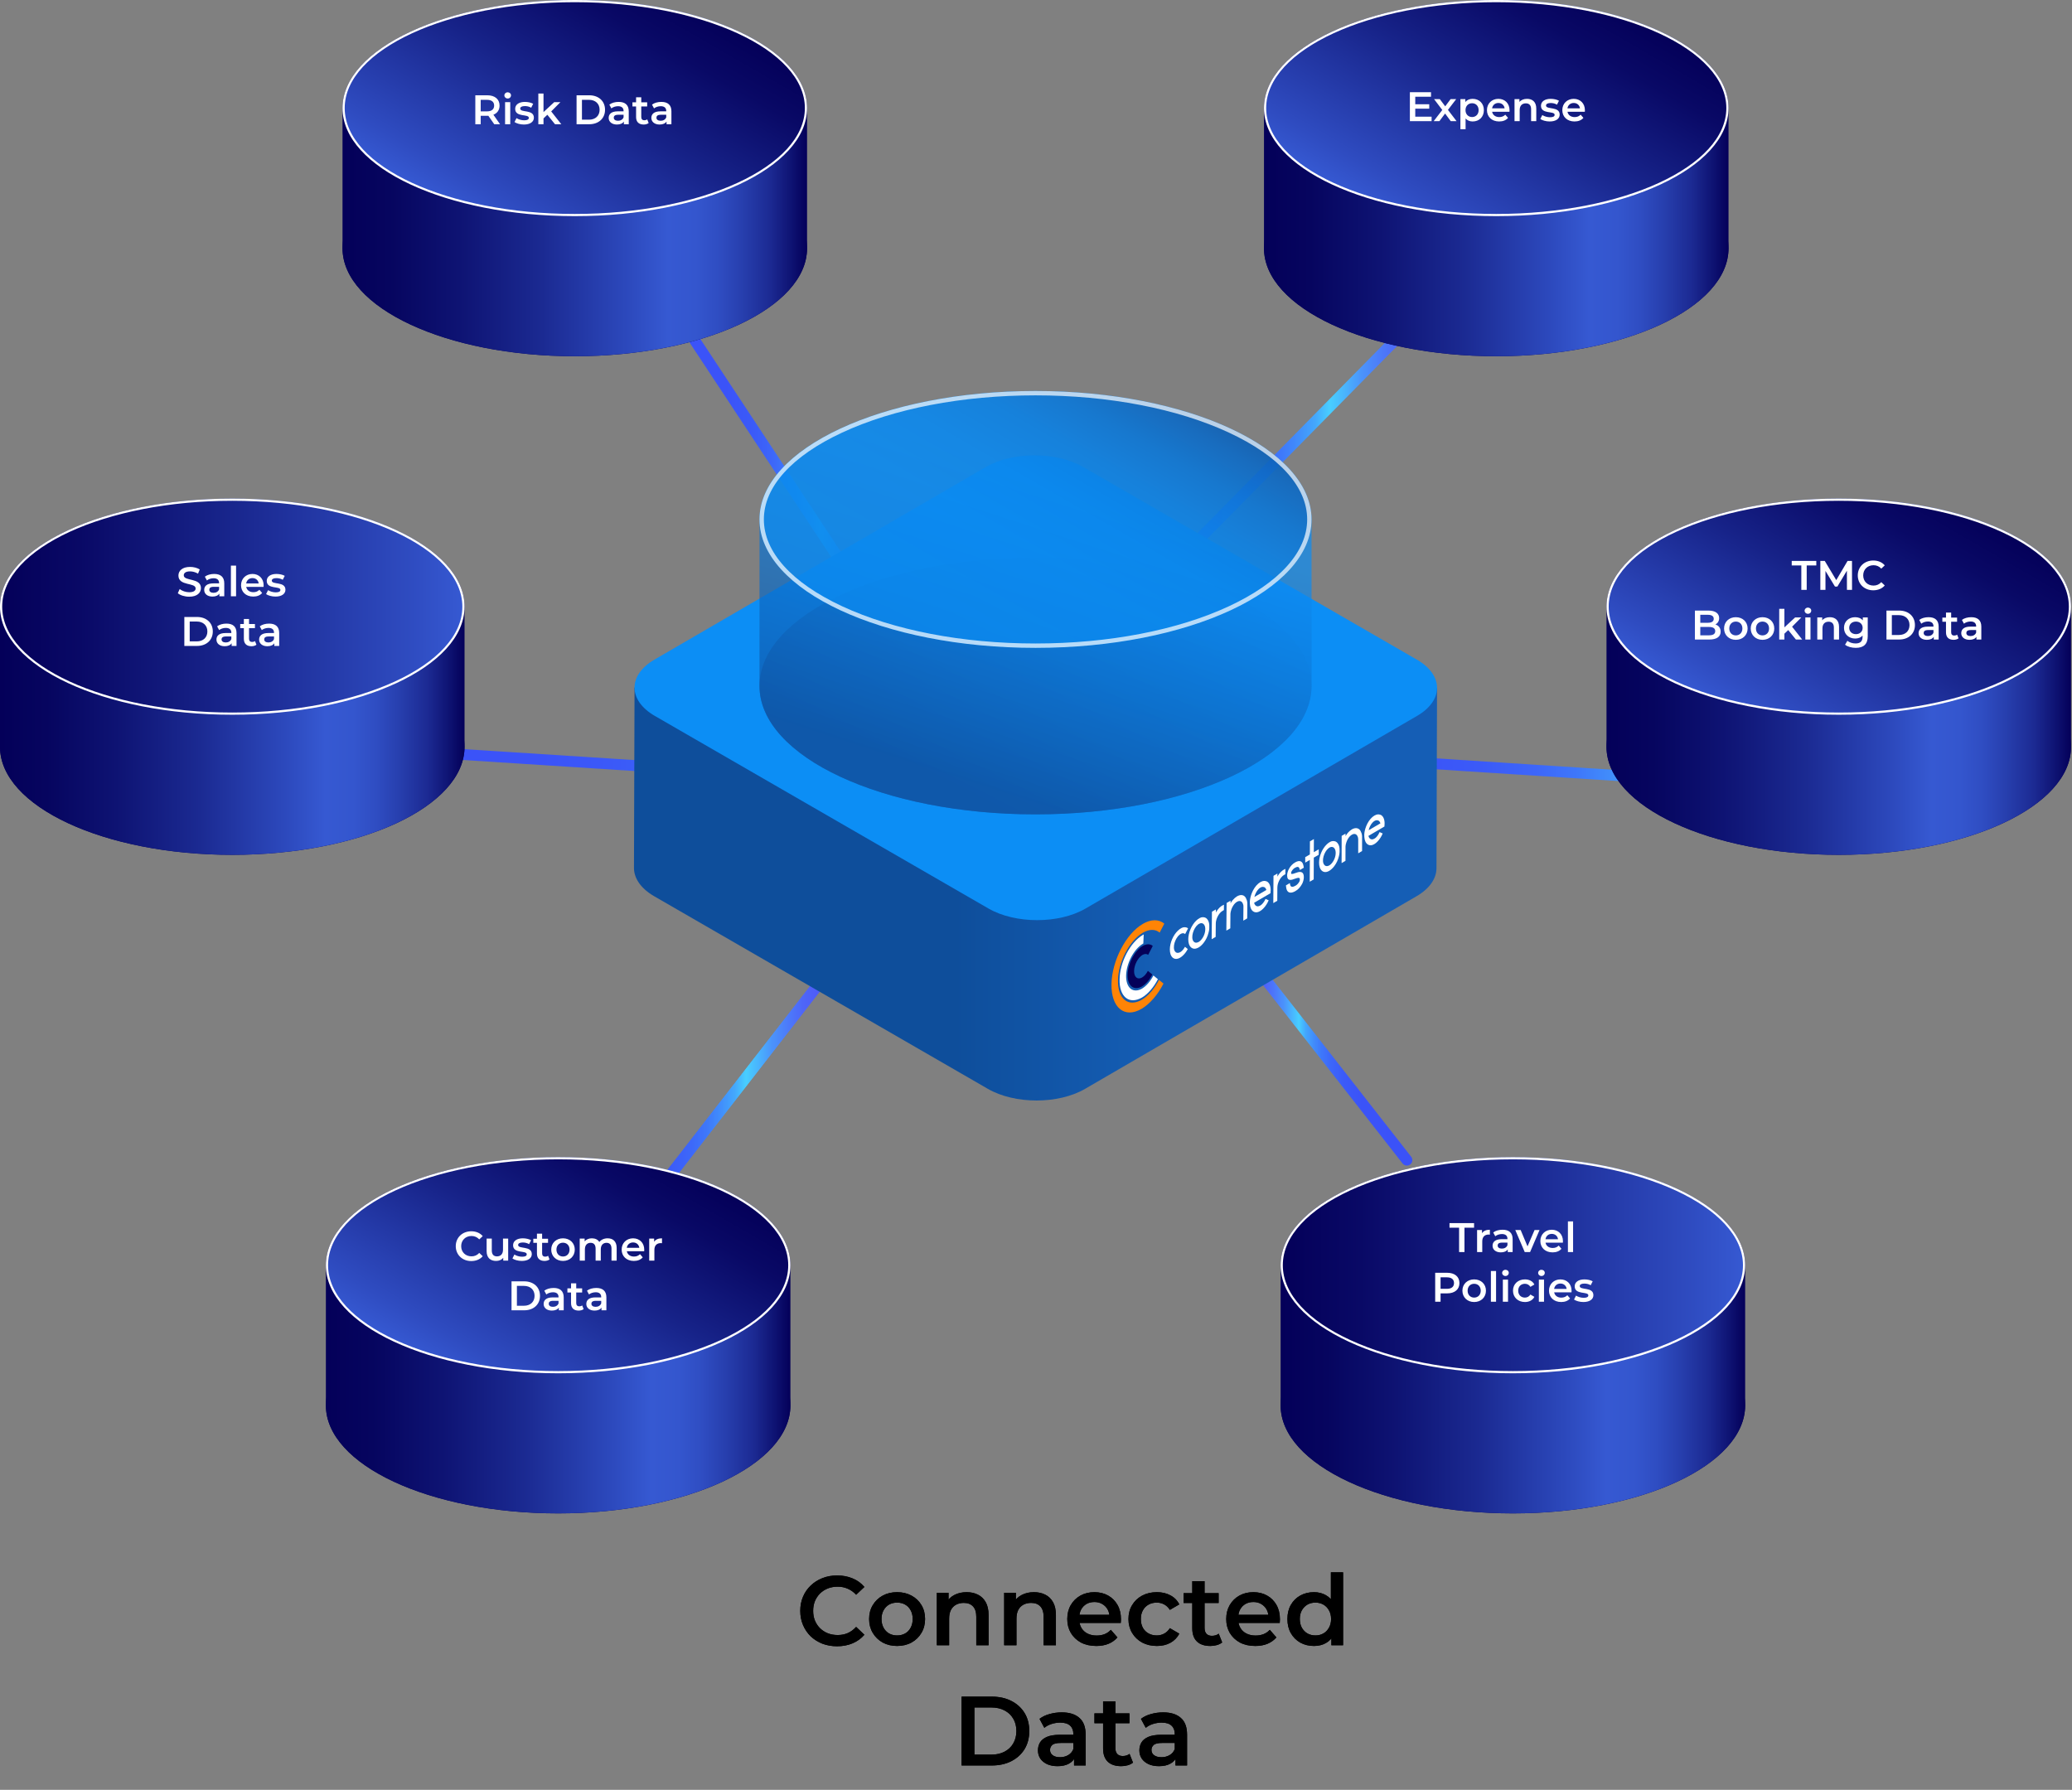 <?xml version="1.0" encoding="UTF-8"?>
<svg xmlns="http://www.w3.org/2000/svg" width="948" height="819" viewBox="0 0 948 819" fill="none">
  <rect x="0" y="0" width="948" height="819" fill="#808080" stroke="none"/>
  <path d="M255.37 603.81L380.49 442.63" stroke="url(#paint0_linear_109_321)" stroke-width="5" stroke-miterlimit="10" stroke-linecap="round"></path>
  <path d="M255.37 603.81L380.49 442.63" stroke="url(#paint1_linear_109_321)" stroke-width="5" stroke-miterlimit="10" stroke-linecap="round"></path>
  <path d="M156.72 341.71L473.91 362.12" stroke="url(#paint2_linear_109_321)" stroke-width="5" stroke-miterlimit="10" stroke-linecap="round"></path>
  <path d="M553.69 342.85L863.69 362.85" stroke="url(#paint3_linear_109_321)" stroke-width="5" stroke-miterlimit="10" stroke-linecap="round"></path>
  <path d="M302.72 132.85L407.99 292.26" stroke="url(#paint4_linear_109_321)" stroke-width="5" stroke-miterlimit="10" stroke-linecap="round"></path>
  <path d="M657.49 136.24L501.06 295.07" stroke="url(#paint5_linear_109_321)" stroke-width="5" stroke-miterlimit="10" stroke-linecap="round"></path>
  <path d="M571.69 438.85L643.69 530.85" stroke="url(#paint6_linear_109_321)" stroke-width="5" stroke-miterlimit="10" stroke-linecap="round"></path>
  <path d="M290.32 314.61L290.06 397.13C290.05 401.83 293.15 406.55 299.36 410.13L451.98 498.24C464.3 505.35 484.21 505.35 496.45 498.24L648.08 410.12C654.17 406.58 657.22 401.94 657.23 397.3L657.49 314.78L290.32 314.6V314.61Z" fill="url(#paint7_linear_109_321)"></path>
  <path d="M648.23 301.81C660.55 308.92 660.58 320.48 648.34 327.59L496.71 415.71C484.47 422.82 464.56 422.82 452.24 415.71L299.62 327.6C287.3 320.49 287.2 308.93 299.44 301.82L451.07 213.7C463.31 206.59 483.29 206.59 495.61 213.7L648.23 301.82V301.81Z" fill="#0C8EF5"></path>
  <path d="M548.38 433.54C548.06 433.73 547.73 433.88 547.42 433.97C547.03 434.1 546.65 434.15 546.3 434.11C545.94 434.08 545.6 433.96 545.3 433.78C545 433.6 544.74 433.35 544.51 433.04C544.28 432.73 544.09 432.35 543.96 431.92C543.77 431.3 543.67 430.58 543.67 429.8C543.67 429.07 543.76 428.28 543.94 427.48C544.11 426.71 544.36 425.93 544.69 425.17C545.01 424.41 545.4 423.68 545.84 423.03C546.28 422.37 546.77 421.78 547.28 421.28C547.83 420.75 548.4 420.33 548.96 420.05C549.4 419.82 549.84 419.7 550.25 419.69C550.62 419.69 550.97 419.73 551.31 419.84H551.33C551.7 419.98 552.02 420.22 552.3 420.54C552.56 420.85 552.78 421.23 552.96 421.67C553.13 422.11 553.24 422.62 553.28 423.18C553.31 423.68 553.31 424.2 553.28 424.74C553.28 425.09 553.24 425.46 553.16 425.84C553.1 426.15 553.03 426.46 552.95 426.75C552.74 427.61 552.43 428.47 552.03 429.29C551.65 430.07 551.19 430.8 550.69 431.44C549.97 432.36 549.18 433.08 548.38 433.56V433.54ZM548.53 422.76C548.39 422.84 548.26 422.93 548.12 423.04C547.61 423.44 547.12 424.02 546.72 424.7C546.32 425.37 546 426.1 545.79 426.85C545.58 427.6 545.49 428.34 545.51 429C545.54 429.69 545.71 430.27 546.01 430.67C546.22 431 546.51 431.22 546.85 431.31C547.19 431.4 547.57 431.37 547.97 431.22H547.99C548.31 431.11 548.64 430.91 548.97 430.64C549.3 430.36 549.63 430.01 549.92 429.61C550.26 429.16 550.56 428.65 550.8 428.11C551.04 427.56 551.22 426.99 551.33 426.43C551.43 425.9 551.47 425.38 551.45 424.91C551.43 424.43 551.34 423.99 551.2 423.63C551.05 423.26 550.84 422.96 550.59 422.75C550.32 422.53 549.99 422.42 549.63 422.42C549.4 422.42 549.15 422.48 548.9 422.59C548.77 422.64 548.65 422.7 548.52 422.78L548.53 422.76Z" fill="white"></path>
  <path d="M556.19 428.71L554.37 429.77L554.5 417.19L556.31 416.13V417.54C556.43 417.3 556.58 417.08 556.72 416.85C557.09 416.29 557.5 415.78 557.93 415.35C558.38 414.9 558.84 414.56 559.3 414.32L559.99 413.97L559.97 416.42L559.26 416.86C558.92 417.07 558.59 417.35 558.27 417.69C557.96 418.02 557.67 418.41 557.41 418.84C557.15 419.27 556.92 419.74 556.74 420.22C556.56 420.69 556.43 421.17 556.35 421.64C556.35 421.72 556.33 421.81 556.31 421.92C556.31 421.96 556.3 421.99 556.3 422.03C556.3 422.17 556.28 422.31 556.27 422.46C556.27 422.52 556.26 422.57 556.26 422.6L556.2 428.71H556.19Z" fill="white"></path>
  <path d="M570.63 420.24L568.85 421.28L568.91 414.76C568.91 414.47 568.88 414.2 568.81 413.96C568.74 413.69 568.65 413.45 568.53 413.23C568.36 412.9 568.13 412.64 567.86 412.48C567.61 412.33 567.31 412.27 567 412.29C566.69 412.31 566.36 412.42 566.02 412.61C565.69 412.79 565.36 413.05 565.04 413.37C564.71 413.71 564.41 414.11 564.14 414.55C563.85 415.02 563.6 415.54 563.41 416.07C563.28 416.44 563.18 416.81 563.09 417.18C563.01 417.49 562.97 417.79 562.96 418.07L562.9 424.78L561.09 425.84L561.21 413.19L563.02 412.14V413.27L563.06 413.19C563.6 412.3 564.23 411.54 564.9 410.95C565.55 410.37 566.22 409.96 566.87 409.74C567.52 409.52 568.14 409.51 568.68 409.69C569.25 409.88 569.72 410.32 570.05 410.95C570.22 411.27 570.37 411.63 570.49 412.02C570.62 412.45 570.69 412.95 570.69 413.49L570.63 420.24Z" fill="white"></path>
  <path d="M584.36 412.19L582.57 413.24L582.66 400.76L584.45 399.71V401.11C584.58 400.88 584.72 400.65 584.86 400.43C585.23 399.87 585.63 399.37 586.06 398.94C586.5 398.5 586.96 398.15 587.42 397.92L588.1 397.57V400L587.39 400.43C587.06 400.63 586.72 400.91 586.41 401.25C586.1 401.58 585.82 401.96 585.56 402.39C585.3 402.82 585.08 403.28 584.9 403.76C584.72 404.22 584.6 404.7 584.52 405.17C584.52 405.25 584.5 405.34 584.48 405.45C584.48 405.49 584.47 405.52 584.47 405.56C584.47 405.7 584.45 405.84 584.44 405.99C584.44 406.05 584.43 406.1 584.43 406.13L584.39 412.19H584.36Z" fill="white"></path>
  <path d="M601.05 402.4L599.24 403.46L599.29 393.48L597.18 394.71V392.22L599.3 390.99L599.33 384.99L601.14 383.94L601.11 389.94L603.36 388.63V391.12L601.1 392.43L601.06 402.4H601.05Z" fill="white"></path>
  <path d="M608.16 398.48C607.84 398.67 607.53 398.81 607.22 398.9C606.84 399.03 606.47 399.07 606.12 399.03C605.77 398.99 605.44 398.88 605.14 398.7C604.85 398.52 604.59 398.27 604.36 397.96C604.13 397.65 603.95 397.28 603.81 396.85C603.62 396.24 603.51 395.53 603.51 394.76C603.51 394.04 603.59 393.27 603.76 392.48C603.92 391.72 604.16 390.95 604.47 390.21C604.78 389.46 605.16 388.75 605.59 388.11C606.02 387.46 606.49 386.89 606.99 386.4C607.52 385.88 608.08 385.47 608.63 385.19C609.06 384.97 609.49 384.85 609.89 384.85C610.25 384.85 610.6 384.9 610.93 385H610.95C611.31 385.14 611.63 385.37 611.9 385.69C612.16 386 612.38 386.37 612.56 386.8C612.73 387.23 612.84 387.73 612.88 388.29C612.91 388.78 612.92 389.29 612.9 389.82C612.9 390.16 612.86 390.53 612.79 390.9C612.73 391.21 612.67 391.51 612.59 391.8C612.39 392.64 612.09 393.49 611.71 394.29C611.34 395.06 610.9 395.77 610.42 396.4C609.72 397.3 608.95 398.01 608.17 398.48H608.16ZM608.22 387.88C608.09 387.96 607.96 388.05 607.82 388.15C607.32 388.54 606.85 389.1 606.46 389.77C606.07 390.42 605.77 391.15 605.56 391.88C605.36 392.61 605.27 393.34 605.31 393.99C605.34 394.67 605.52 395.24 605.82 395.64C606.03 395.97 606.32 396.18 606.65 396.27C606.98 396.36 607.36 396.33 607.74 396.19H607.76C608.07 396.08 608.4 395.89 608.71 395.62C609.04 395.35 609.35 395.01 609.64 394.61C609.97 394.17 610.26 393.67 610.49 393.14C610.72 392.6 610.9 392.04 611 391.49C611.1 390.97 611.13 390.46 611.11 389.99C611.09 389.52 611 389.09 610.85 388.73C610.7 388.36 610.49 388.07 610.24 387.86C609.97 387.64 609.65 387.53 609.29 387.53C609.06 387.53 608.82 387.59 608.58 387.69C608.46 387.74 608.33 387.8 608.21 387.87L608.22 387.88Z" fill="white"></path>
  <path d="M623.16 389.44L621.42 390.46V384.04C621.42 383.75 621.39 383.49 621.33 383.25C621.26 382.98 621.17 382.74 621.05 382.53C620.88 382.2 620.66 381.95 620.39 381.79C620.14 381.64 619.85 381.58 619.54 381.6C619.23 381.62 618.91 381.73 618.58 381.91C618.26 382.09 617.93 382.34 617.62 382.66C617.3 382.99 617 383.38 616.74 383.82C616.46 384.28 616.22 384.79 616.04 385.32C615.92 385.68 615.82 386.05 615.73 386.41C615.66 386.71 615.62 387.01 615.61 387.29L615.59 393.9L613.82 394.94L613.85 382.48L615.62 381.45V382.57L615.67 382.49C616.2 381.62 616.81 380.87 617.47 380.29C618.1 379.72 618.76 379.32 619.4 379.11C620.04 378.9 620.64 378.89 621.18 379.07C621.75 379.26 622.21 379.69 622.54 380.32C622.71 380.64 622.86 380.99 622.98 381.37C623.11 381.79 623.18 382.28 623.19 382.82V389.47H623.18L623.16 389.44Z" fill="white"></path>
  <path d="M592.73 407.73C590.34 409.13 588.75 408.51 588.46 406.06L588.35 405.14L590.14 404.09L590.24 404.7C590.49 406.23 591.73 405.86 592.72 405.28C593.37 404.95 594.01 404.28 594.5 403.41C594.58 403.25 594.64 403.08 594.68 402.91C594.72 402.74 594.73 402.57 594.72 402.42V402.38C594.71 401.95 594.7 401.23 592.5 402.09H592.46C591.05 402.64 588.92 403.46 588.9 400.6C588.91 398.67 590.17 396.01 592.54 394.63C594.58 393.44 595.98 393.98 596.37 396.11L596.54 397.05L594.72 398.11L594.59 397.58C594.34 396.59 593.66 396.41 592.54 397.06C591.96 397.35 591.38 397.94 590.93 398.71C590.86 398.83 590.81 398.97 590.77 399.1C590.73 399.23 590.71 399.37 590.71 399.49C590.71 399.91 590.87 400.2 592.78 399.46C593.97 399.01 596.44 398.08 596.54 401.22C596.57 402.21 596.3 403.34 595.8 404.37C595.39 405.14 594.91 405.83 594.38 406.4C593.85 406.97 593.29 407.42 592.73 407.71V407.73Z" fill="white"></path>
  <path d="M581.35 407.71C581.4 406.73 581.29 405.83 581.03 405.1C580.77 404.37 580.37 403.81 579.85 403.47C579.75 403.4 579.64 403.35 579.53 403.3C579.53 403.3 579.52 403.3 579.51 403.3C579.43 403.26 579.35 403.24 579.27 403.22C579.24 403.22 579.2 403.19 579.16 403.19C578.14 402.89 576.91 403.29 575.71 404.31C574.51 405.33 573.45 406.89 572.74 408.66V408.69C572.49 409.3 572.3 409.91 572.14 410.53C571.98 411.19 571.88 411.84 571.84 412.47C571.81 413.23 571.87 413.95 571.99 414.6V414.62C572.01 414.7 572.02 414.78 572.04 414.86C572.1 415.11 572.17 415.34 572.26 415.55C572.31 415.67 572.36 415.79 572.42 415.9C572.43 415.92 572.44 415.96 572.45 415.98C572.64 416.35 572.87 416.65 573.15 416.88C573.42 417.11 573.73 417.27 574.06 417.37C574.39 417.47 574.76 417.49 575.14 417.43C575.51 417.38 575.9 417.24 576.3 417.02C576.62 416.86 576.94 416.64 577.26 416.39C577.5 416.2 577.74 415.99 577.97 415.75C578.5 415.22 578.99 414.59 579.44 413.89C579.82 413.29 580.16 412.63 580.45 411.95L579.01 411.32C578.85 411.7 578.66 412.07 578.44 412.41C578.17 412.84 577.87 413.24 577.56 413.58C577.26 413.91 576.93 414.17 576.61 414.35L576.58 414.37C576.18 414.6 575.79 414.72 575.42 414.72C575.03 414.71 574.68 414.56 574.4 414.28C574.12 414 573.91 413.6 573.79 413.1L581.29 408.71L581.33 407.74H581.35V407.71ZM573.91 410.47C574.06 409.86 574.27 409.25 574.55 408.67C574.9 407.95 575.34 407.3 575.83 406.81C575.96 406.68 576.09 406.56 576.22 406.45C576.34 406.35 576.47 406.26 576.6 406.19C576.85 406.04 577.1 405.92 577.34 405.86C577.72 405.77 578.07 405.8 578.38 405.93L578.43 405.95V405.92C578.89 406.15 579.22 406.61 579.4 407.24L573.91 410.45V410.47Z" fill="white"></path>
  <path d="M633.49 377.2C633.53 376.23 633.42 375.35 633.16 374.63C632.9 373.91 632.5 373.36 631.99 373.02C631.89 372.96 631.78 372.91 631.68 372.86C631.68 372.86 631.67 372.86 631.66 372.86C631.58 372.82 631.5 372.8 631.42 372.78C631.39 372.78 631.35 372.75 631.31 372.75C630.31 372.45 629.1 372.84 627.93 373.84C626.76 374.84 625.73 376.37 625.04 378.11V378.14C624.8 378.74 624.61 379.34 624.47 379.95C624.31 380.6 624.22 381.24 624.19 381.86C624.17 382.61 624.23 383.31 624.36 383.95V383.97C624.38 384.05 624.39 384.13 624.41 384.21C624.47 384.45 624.54 384.68 624.63 384.89C624.68 385.01 624.73 385.13 624.79 385.24C624.8 385.26 624.81 385.3 624.82 385.31C625.01 385.67 625.24 385.97 625.51 386.2C625.78 386.43 626.08 386.59 626.4 386.69C626.73 386.79 627.09 386.81 627.46 386.75C627.83 386.7 628.21 386.57 628.59 386.35C628.9 386.19 629.22 385.98 629.52 385.73C629.75 385.54 629.98 385.34 630.21 385.11C630.72 384.59 631.21 383.97 631.64 383.28C632.01 382.69 632.34 382.05 632.62 381.38L631.2 380.75C631.04 381.13 630.86 381.49 630.65 381.83C630.39 382.26 630.1 382.64 629.79 382.98C629.49 383.31 629.18 383.56 628.86 383.73L628.83 383.75C628.44 383.98 628.05 384.09 627.7 384.09C627.31 384.08 626.97 383.93 626.69 383.65C626.41 383.37 626.21 382.98 626.09 382.49L633.43 378.19L633.46 377.24V377.22L633.49 377.2ZM626.2 379.89C626.34 379.29 626.55 378.69 626.81 378.12C627.14 377.41 627.58 376.78 628.06 376.3C628.19 376.17 628.31 376.06 628.44 375.95C628.56 375.85 628.68 375.77 628.81 375.69C629.05 375.54 629.3 375.43 629.54 375.37C629.91 375.29 630.26 375.31 630.57 375.45L630.62 375.47V375.44C631.07 375.67 631.4 376.12 631.58 376.75L626.2 379.89Z" fill="white"></path>
  <path d="M543.45 434.25C543.1 434.91 542.71 435.52 542.28 436.07C541.56 436.99 540.76 437.72 539.96 438.2C539.64 438.39 539.31 438.54 539 438.63C538.61 438.76 538.23 438.81 537.87 438.77C537.51 438.74 537.17 438.62 536.87 438.44C536.57 438.26 536.31 438.01 536.08 437.69C535.85 437.38 535.66 437 535.53 436.56C535.34 435.93 535.24 435.22 535.24 434.43C535.24 433.69 535.33 432.91 535.52 432.1C535.69 431.32 535.95 430.54 536.27 429.78C536.59 429.02 536.99 428.29 537.43 427.63C537.88 426.97 538.36 426.38 538.88 425.88C539.43 425.35 540 424.93 540.57 424.64C541.01 424.41 541.45 424.29 541.86 424.28C542.23 424.28 542.59 424.32 542.92 424.43H542.94C543.17 424.52 543.39 424.65 543.58 424.81L542.25 427.39L542.21 427.36C541.93 427.14 541.61 427.03 541.24 427.03C541.01 427.03 540.76 427.09 540.51 427.2C540.38 427.25 540.26 427.31 540.13 427.39C539.99 427.47 539.86 427.56 539.72 427.67C539.2 428.07 538.72 428.65 538.31 429.33C537.91 430 537.59 430.74 537.37 431.49C537.16 432.24 537.06 432.98 537.09 433.65C537.11 434.35 537.29 434.93 537.59 435.33C537.8 435.67 538.09 435.89 538.44 435.97C538.78 436.06 539.16 436.03 539.56 435.88H539.58C539.9 435.77 540.23 435.57 540.56 435.29C540.9 435.01 541.22 434.66 541.52 434.26C541.76 433.95 541.98 433.6 542.17 433.24L543.45 434.27V434.25Z" fill="white"></path>
  <path d="M522.47 451.4C520.68 452.4 518.99 452.4 517.77 451.4C516.54 450.4 515.88 448.48 515.92 446.05C515.96 443.62 516.7 440.89 517.97 438.42C519.25 435.96 520.96 433.97 522.75 432.88C523.63 432.37 524.5 432.1 525.3 432.09C526.1 432.09 526.83 432.34 527.43 432.83L525.3 436.94C524.96 436.66 524.56 436.52 524.11 436.53C523.66 436.53 523.18 436.69 522.68 436.97C521.68 437.58 520.73 438.69 520.02 440.06C519.31 441.43 518.9 442.96 518.88 444.31C518.86 445.66 519.23 446.73 519.91 447.29C520.59 447.85 521.53 447.85 522.53 447.29C523.02 447 523.51 446.58 523.97 446.06C524.43 445.54 524.84 444.92 525.19 444.24L527.23 445.92C526.6 447.14 525.86 448.25 525.04 449.18C524.22 450.12 523.35 450.87 522.47 451.38V451.4Z" fill="#040059"></path>
  <path d="M522.4 456.49C519.62 458.08 516.98 458.1 515.08 456.55C513.17 454.99 512.15 451.99 512.24 448.2C512.27 444.44 513.41 440.19 515.4 436.37C517.39 432.55 520.06 429.48 522.83 427.83C522.98 427.74 523.13 427.66 523.28 427.58L523.1 431.73C522.99 431.79 522.88 431.84 522.78 431.91C520.81 433.12 518.91 435.32 517.5 438.04C516.09 440.76 515.27 443.79 515.23 446.47C515.19 449.15 515.92 451.28 517.28 452.39C518.64 453.5 520.5 453.5 522.48 452.39C523.45 451.82 524.42 450.99 525.32 449.96C526.22 448.93 527.04 447.7 527.73 446.37L529.77 448.06C528.8 449.93 527.66 451.64 526.4 453.09C525.14 454.54 523.79 455.7 522.43 456.5L522.4 456.49Z" fill="white"></path>
  <path d="M522.32 461.6C514.55 466.18 508.36 461.13 508.54 450.35C508.72 439.61 515.17 427.23 522.9 422.74C524.74 421.67 526.56 421.11 528.25 421.09C529.93 421.08 531.45 421.61 532.7 422.65L530.58 426.74C529.59 425.91 528.39 425.5 527.06 425.51C525.73 425.52 524.29 425.97 522.84 426.82C519.88 428.59 517.02 431.88 514.9 435.96C512.77 440.05 511.56 444.6 511.52 448.62C511.43 452.67 512.52 455.89 514.56 457.55C516.6 459.21 519.42 459.19 522.39 457.49C523.85 456.63 525.31 455.38 526.66 453.82C528.02 452.26 529.25 450.41 530.28 448.39L532.33 450.06C531.02 452.62 529.46 454.96 527.74 456.94C526.02 458.92 524.18 460.51 522.33 461.6H522.32Z" fill="#FF8406"></path>
  <path opacity="0.7" d="M473.78 372.64C543.528 372.64 600.07 346.328 600.07 313.87C600.07 281.412 543.528 255.1 473.78 255.1C404.032 255.1 347.49 281.412 347.49 313.87C347.49 346.328 404.032 372.64 473.78 372.64Z" fill="url(#paint8_linear_109_321)"></path>
  <path opacity="0.7" d="M600.07 237.68C600.07 205.22 543.53 178.91 473.78 178.91C404.03 178.91 347.49 205.22 347.49 237.68V313.87C347.49 346.33 404.03 372.64 473.78 372.64C543.53 372.64 600.07 346.33 600.07 313.87V237.68Z" fill="url(#paint9_linear_109_321)"></path>
  <path opacity="0.7" d="M473.78 296.45C543.528 296.45 600.07 270.138 600.07 237.68C600.07 205.222 543.528 178.91 473.78 178.91C404.032 178.91 347.49 205.222 347.49 237.68C347.49 270.138 404.032 296.45 473.78 296.45Z" fill="url(#paint10_linear_109_321)"></path>
  <g opacity="0.7">
    <path d="M473.78 180.91C507.23 180.91 538.64 186.96 562.24 197.94C585.35 208.69 598.07 222.81 598.07 237.68C598.07 252.55 585.34 266.67 562.24 277.42C538.65 288.4 507.23 294.45 473.78 294.45C440.33 294.45 408.92 288.4 385.32 277.42C362.21 266.67 349.49 252.55 349.49 237.68C349.49 222.81 362.22 208.69 385.32 197.94C408.91 186.96 440.33 180.91 473.78 180.91ZM473.78 178.91C404.03 178.91 347.49 205.22 347.49 237.68C347.49 270.14 404.03 296.45 473.78 296.45C543.53 296.45 600.07 270.14 600.07 237.68C600.07 205.22 543.53 178.91 473.78 178.91Z" fill="white"></path>
  </g>
  <path d="M106.27 391.16C164.961 391.16 212.54 369.02 212.54 341.71C212.54 314.399 164.961 292.26 106.27 292.26C47.579 292.26 0 314.399 0 341.71C0 369.02 47.579 391.16 106.27 391.16Z" fill="#040059"></path>
  <path d="M212.54 277.6C212.54 250.29 164.96 228.15 106.27 228.15C47.58 228.15 0 250.29 0 277.6V341.71C0 369.02 47.58 391.16 106.27 391.16C164.96 391.16 212.54 369.02 212.54 341.71V277.6Z" fill="url(#paint11_linear_109_321)"></path>
  <path d="M106.27 326.55C164.685 326.55 212.04 304.634 212.04 277.6C212.04 250.566 164.685 228.65 106.27 228.65C47.855 228.65 0.5 250.566 0.5 277.6C0.5 304.634 47.855 326.55 106.27 326.55Z" fill="url(#paint12_linear_109_321)"></path>
  <path d="M106.27 229.15C164.32 229.15 211.54 250.89 211.54 277.6C211.54 304.31 164.32 326.05 106.27 326.05C48.22 326.05 1 304.31 1 277.6C1 250.89 48.22 229.15 106.27 229.15ZM106.27 228.15C47.58 228.15 0 250.29 0 277.6C0 304.91 47.58 327.05 106.27 327.05C164.96 327.05 212.54 304.91 212.54 277.6C212.54 250.29 164.96 228.15 106.27 228.15Z" fill="white"></path>
  <path d="M86.577 273.039C84.514 273.039 82.45 272.396 81.353 271.449L82.204 269.537C83.264 270.389 84.949 270.995 86.577 270.995C88.641 270.995 89.511 270.257 89.511 269.272C89.511 266.414 81.636 268.288 81.636 263.366C81.636 261.227 83.34 259.41 86.975 259.41C88.565 259.41 90.231 259.826 91.385 260.583L90.609 262.495C89.417 261.795 88.111 261.454 86.956 261.454C84.911 261.454 84.078 262.249 84.078 263.253C84.078 266.073 91.934 264.237 91.934 269.102C91.934 271.222 90.212 273.039 86.577 273.039ZM98.009 262.628C100.924 262.628 102.609 264.01 102.609 266.925V272.85H100.375V271.62C99.808 272.49 98.71 272.983 97.195 272.983C94.886 272.983 93.428 271.714 93.428 269.954C93.428 268.269 94.564 266.944 97.63 266.944H100.243V266.792C100.243 265.411 99.41 264.597 97.725 264.597C96.589 264.597 95.416 264.975 94.659 265.6L93.731 263.877C94.81 263.044 96.381 262.628 98.009 262.628ZM97.687 271.26C98.842 271.26 99.845 270.73 100.243 269.689V268.515H97.801C96.192 268.515 95.756 269.121 95.756 269.859C95.756 270.711 96.476 271.26 97.687 271.26ZM105.646 272.85V258.804H108.012V272.85H105.646ZM120.621 267.853C120.621 268.042 120.602 268.326 120.583 268.553H112.651C112.935 270.03 114.166 270.976 115.926 270.976C117.062 270.976 117.952 270.616 118.671 269.878L119.939 271.336C119.031 272.415 117.611 272.983 115.869 272.983C112.481 272.983 110.285 270.806 110.285 267.796C110.285 264.786 112.5 262.628 115.51 262.628C118.463 262.628 120.621 264.691 120.621 267.853ZM115.51 264.521C113.976 264.521 112.859 265.505 112.632 266.982H118.368C118.179 265.524 117.062 264.521 115.51 264.521ZM126.017 272.983C124.332 272.983 122.648 272.49 121.739 271.847L122.648 270.048C123.537 270.635 124.9 271.052 126.169 271.052C127.664 271.052 128.289 270.635 128.289 269.935C128.289 268.004 122.042 269.821 122.042 265.789C122.042 263.877 123.764 262.628 126.49 262.628C127.834 262.628 129.368 262.95 130.276 263.499L129.368 265.297C128.402 264.729 127.437 264.54 126.471 264.54C125.033 264.54 124.351 265.013 124.351 265.676C124.351 267.72 130.598 265.903 130.598 269.859C130.598 271.752 128.857 272.983 126.017 272.983Z" fill="white"></path>
  <path d="M84.339 295.57V282.319H90.132C94.429 282.319 97.363 284.97 97.363 288.945C97.363 292.92 94.429 295.57 90.132 295.57H84.339ZM86.8 293.488H90.018C92.971 293.488 94.883 291.69 94.883 288.945C94.883 286.2 92.971 284.402 90.018 284.402H86.8V293.488ZM103.613 285.348C106.529 285.348 108.213 286.73 108.213 289.645V295.57H105.98V294.34C105.412 295.211 104.314 295.703 102.799 295.703C100.49 295.703 99.032 294.435 99.032 292.674C99.032 290.989 100.168 289.664 103.235 289.664H105.847V289.513C105.847 288.131 105.014 287.317 103.329 287.317C102.194 287.317 101.02 287.695 100.263 288.32L99.335 286.597C100.414 285.765 101.985 285.348 103.613 285.348ZM103.292 293.98C104.446 293.98 105.45 293.45 105.847 292.409V291.235H103.405C101.796 291.235 101.361 291.841 101.361 292.579C101.361 293.431 102.08 293.98 103.292 293.98ZM116.664 293.337L117.327 295.021C116.759 295.476 115.907 295.703 115.055 295.703C112.84 295.703 111.572 294.529 111.572 292.295V287.43H109.906V285.537H111.572V283.228H113.938V285.537H116.645V287.43H113.938V292.239C113.938 293.223 114.43 293.753 115.339 293.753C115.831 293.753 116.304 293.621 116.664 293.337ZM123.135 285.348C126.05 285.348 127.735 286.73 127.735 289.645V295.57H125.501V294.34C124.933 295.211 123.835 295.703 122.321 295.703C120.011 295.703 118.554 294.435 118.554 292.674C118.554 290.989 119.69 289.664 122.756 289.664H125.369V289.513C125.369 288.131 124.536 287.317 122.851 287.317C121.715 287.317 120.542 287.695 119.784 288.32L118.857 286.597C119.936 285.765 121.507 285.348 123.135 285.348ZM122.813 293.98C123.968 293.98 124.971 293.45 125.369 292.409V291.235H122.927C121.318 291.235 120.882 291.841 120.882 292.579C120.882 293.431 121.602 293.98 122.813 293.98Z" fill="white"></path>
  <path d="M841.29 391.16C899.981 391.16 947.56 369.02 947.56 341.71C947.56 314.399 899.981 292.26 841.29 292.26C782.599 292.26 735.02 314.399 735.02 341.71C735.02 369.02 782.599 391.16 841.29 391.16Z" fill="#040059"></path>
  <path d="M947.56 277.6C947.56 250.29 899.98 228.15 841.29 228.15C782.6 228.15 735.02 250.29 735.02 277.6V341.71C735.02 369.02 782.6 391.16 841.29 391.16C899.98 391.16 947.56 369.02 947.56 341.71V277.6Z" fill="url(#paint13_linear_109_321)"></path>
  <path d="M841.29 326.55C899.705 326.55 947.06 304.634 947.06 277.6C947.06 250.566 899.705 228.65 841.29 228.65C782.875 228.65 735.52 250.566 735.52 277.6C735.52 304.634 782.875 326.55 841.29 326.55Z" fill="url(#paint14_linear_109_321)"></path>
  <path d="M841.29 229.15C899.34 229.15 946.56 250.89 946.56 277.6C946.56 304.31 899.34 326.05 841.29 326.05C783.24 326.05 736.02 304.31 736.02 277.6C736.02 250.89 783.24 229.15 841.29 229.15ZM841.29 228.15C782.6 228.15 735.02 250.29 735.02 277.6C735.02 304.91 782.6 327.05 841.29 327.05C899.98 327.05 947.56 304.91 947.56 277.6C947.56 250.29 899.98 228.15 841.29 228.15Z" fill="white"></path>
  <path d="M824.157 269.92V258.751H819.766V256.669H831.01V258.751H826.618V269.92H824.157ZM847.357 269.92H845.029L845.01 261.136L840.656 268.406H839.558L835.204 261.25V269.92H832.857V256.669H834.883L840.145 265.452L845.313 256.669H847.338L847.357 269.92ZM857.07 270.109C853.019 270.109 849.99 267.251 849.99 263.294C849.99 259.338 853.019 256.48 857.089 256.48C859.247 256.48 861.102 257.256 862.332 258.694L860.742 260.19C859.777 259.149 858.584 258.638 857.202 258.638C854.458 258.638 852.47 260.569 852.47 263.294C852.47 266.02 854.458 267.951 857.202 267.951C858.584 267.951 859.777 267.44 860.742 266.38L862.332 267.894C861.102 269.333 859.247 270.109 857.07 270.109Z" fill="white"></path>
  <path d="M784.859 285.75C786.278 286.204 787.244 287.321 787.244 289.043C787.244 291.315 785.464 292.64 782.057 292.64H775.469V279.389H781.678C784.859 279.389 786.562 280.733 786.562 282.834C786.562 284.197 785.881 285.201 784.859 285.75ZM781.413 281.32H777.93V284.973H781.413C783.117 284.973 784.083 284.368 784.083 283.156C784.083 281.926 783.117 281.32 781.413 281.32ZM781.906 290.709C783.761 290.709 784.764 290.122 784.764 288.797C784.764 287.472 783.761 286.885 781.906 286.885H777.93V290.709H781.906ZM794.186 292.773C791.082 292.773 788.81 290.615 788.81 287.586C788.81 284.557 791.082 282.418 794.186 282.418C797.329 282.418 799.581 284.557 799.581 287.586C799.581 290.615 797.329 292.773 794.186 292.773ZM794.186 290.747C795.909 290.747 797.196 289.517 797.196 287.586C797.196 285.655 795.909 284.425 794.186 284.425C792.483 284.425 791.195 285.655 791.195 287.586C791.195 289.517 792.483 290.747 794.186 290.747ZM806.387 292.773C803.283 292.773 801.011 290.615 801.011 287.586C801.011 284.557 803.283 282.418 806.387 282.418C809.53 282.418 811.782 284.557 811.782 287.586C811.782 290.615 809.53 292.773 806.387 292.773ZM806.387 290.747C808.11 290.747 809.397 289.517 809.397 287.586C809.397 285.655 808.11 284.425 806.387 284.425C804.684 284.425 803.396 285.655 803.396 287.586C803.396 289.517 804.684 290.747 806.387 290.747ZM821.674 292.64L818.172 288.305L816.411 289.971V292.64H814.045V278.594H816.411V287.075L821.314 282.532H824.154L819.932 286.772L824.551 292.64H821.674ZM827.18 280.866C826.309 280.866 825.665 280.241 825.665 279.446C825.665 278.651 826.309 278.026 827.18 278.026C828.051 278.026 828.694 278.613 828.694 279.389C828.694 280.222 828.07 280.866 827.18 280.866ZM825.987 292.64V282.532H828.353V292.64H825.987ZM837.195 282.418C839.618 282.418 841.416 283.8 841.416 286.848V292.64H839.05V287.15C839.05 285.352 838.16 284.481 836.646 284.481C834.961 284.481 833.825 285.504 833.825 287.529V292.64H831.459V282.532H833.712V283.838C834.488 282.91 835.718 282.418 837.195 282.418ZM852.291 282.532H854.543V291.107C854.543 294.779 852.632 296.445 849.092 296.445C847.199 296.445 845.325 295.953 844.17 295.006L845.23 293.227C846.12 293.965 847.558 294.438 848.959 294.438C851.193 294.438 852.177 293.416 852.177 291.372V290.842C851.344 291.75 850.152 292.186 848.789 292.186C845.892 292.186 843.678 290.217 843.678 287.283C843.678 284.349 845.892 282.418 848.789 282.418C850.208 282.418 851.458 282.872 852.291 283.876V282.532ZM849.148 290.179C850.928 290.179 852.215 289.006 852.215 287.283C852.215 285.579 850.928 284.425 849.148 284.425C847.35 284.425 846.063 285.579 846.063 287.283C846.063 289.006 847.35 290.179 849.148 290.179ZM863.113 292.64V279.389H868.906C873.203 279.389 876.137 282.039 876.137 286.015C876.137 289.99 873.203 292.64 868.906 292.64H863.113ZM865.574 290.558H868.792C871.745 290.558 873.657 288.759 873.657 286.015C873.657 283.27 871.745 281.471 868.792 281.471H865.574V290.558ZM882.387 282.418C885.302 282.418 886.987 283.8 886.987 286.715V292.64H884.753V291.41C884.185 292.28 883.088 292.773 881.573 292.773C879.264 292.773 877.806 291.504 877.806 289.744C877.806 288.059 878.942 286.734 882.009 286.734H884.621V286.583C884.621 285.201 883.788 284.387 882.103 284.387C880.967 284.387 879.794 284.765 879.036 285.39L878.109 283.667C879.188 282.834 880.759 282.418 882.387 282.418ZM882.065 291.05C883.22 291.05 884.223 290.52 884.621 289.479V288.305H882.179C880.57 288.305 880.134 288.911 880.134 289.649C880.134 290.501 880.854 291.05 882.065 291.05ZM895.438 290.406L896.1 292.091C895.533 292.545 894.681 292.773 893.829 292.773C891.614 292.773 890.346 291.599 890.346 289.365V284.5H888.68V282.607H890.346V280.298H892.712V282.607H895.419V284.5H892.712V289.308C892.712 290.293 893.204 290.823 894.113 290.823C894.605 290.823 895.078 290.69 895.438 290.406ZM901.909 282.418C904.824 282.418 906.509 283.8 906.509 286.715V292.64H904.275V291.41C903.707 292.28 902.609 292.773 901.095 292.773C898.785 292.773 897.328 291.504 897.328 289.744C897.328 288.059 898.463 286.734 901.53 286.734H904.142V286.583C904.142 285.201 903.309 284.387 901.625 284.387C900.489 284.387 899.315 284.765 898.558 285.39L897.63 283.667C898.709 282.834 900.281 282.418 901.909 282.418ZM901.587 291.05C902.742 291.05 903.745 290.52 904.142 289.479V288.305H901.7C900.091 288.305 899.656 288.911 899.656 289.649C899.656 290.501 900.375 291.05 901.587 291.05Z" fill="white"></path>
  <path d="M684.58 163.01C743.271 163.01 790.85 140.87 790.85 113.56C790.85 86.249 743.271 64.11 684.58 64.11C625.889 64.11 578.31 86.249 578.31 113.56C578.31 140.87 625.889 163.01 684.58 163.01Z" fill="#040059"></path>
  <path d="M790.85 49.45C790.85 22.14 743.27 0 684.58 0C625.89 0 578.31 22.14 578.31 49.45V113.56C578.31 140.87 625.89 163.01 684.58 163.01C743.27 163.01 790.85 140.87 790.85 113.56V49.45Z" fill="url(#paint15_linear_109_321)"></path>
  <path d="M684.58 98.4C626.26 98.4 578.81 76.44 578.81 49.45C578.81 22.46 626.26 0.5 684.58 0.5C742.9 0.5 790.35 22.46 790.35 49.45C790.35 76.44 742.9 98.4 684.58 98.4Z" fill="url(#paint16_linear_109_321)"></path>
  <path d="M684.58 1C742.63 1 789.85 22.74 789.85 49.45C789.85 76.16 742.63 97.9 684.58 97.9C626.53 97.9 579.31 76.16 579.31 49.45C579.31 22.74 626.53 1 684.58 1ZM684.58 0C625.89 0 578.31 22.14 578.31 49.45C578.31 76.76 625.89 98.9 684.58 98.9C743.27 98.9 790.85 76.76 790.85 49.45C790.85 22.14 743.27 0 684.58 0Z" fill="white"></path>
  <path d="M647.52 53.387H654.998V55.45H645.059V42.199H654.733V44.263H647.52V47.708H653.919V49.733H647.52V53.387ZM666.434 55.45H663.765L661.172 51.948L658.559 55.45H655.947L659.884 50.32L656.117 45.342H658.749L661.229 48.654L663.708 45.342H666.264L662.478 50.282L666.434 55.45ZM673.784 45.228C676.737 45.228 678.914 47.272 678.914 50.396C678.914 53.538 676.737 55.583 673.784 55.583C672.496 55.583 671.361 55.147 670.547 54.22V59.123H668.18V45.342H670.433V46.667C671.228 45.701 672.402 45.228 673.784 45.228ZM673.519 53.557C675.222 53.557 676.51 52.327 676.51 50.396C676.51 48.465 675.222 47.235 673.519 47.235C671.815 47.235 670.509 48.465 670.509 50.396C670.509 52.327 671.815 53.557 673.519 53.557ZM690.661 50.453C690.661 50.642 690.642 50.926 690.623 51.153H682.691C682.975 52.63 684.206 53.576 685.966 53.576C687.102 53.576 687.992 53.217 688.711 52.478L689.979 53.936C689.071 55.015 687.651 55.583 685.909 55.583C682.521 55.583 680.325 53.406 680.325 50.396C680.325 47.386 682.54 45.228 685.55 45.228C688.503 45.228 690.661 47.291 690.661 50.453ZM685.55 47.121C684.016 47.121 682.899 48.105 682.672 49.582H688.408C688.219 48.124 687.102 47.121 685.55 47.121ZM698.669 45.228C701.092 45.228 702.891 46.61 702.891 49.658V55.45H700.525V49.961C700.525 48.162 699.635 47.291 698.12 47.291C696.436 47.291 695.3 48.314 695.3 50.339V55.45H692.934V45.342H695.186V46.648C695.962 45.72 697.193 45.228 698.669 45.228ZM709.016 55.583C707.331 55.583 705.646 55.09 704.738 54.447L705.646 52.649C706.536 53.235 707.899 53.652 709.167 53.652C710.663 53.652 711.288 53.235 711.288 52.535C711.288 50.604 705.041 52.421 705.041 48.389C705.041 46.477 706.763 45.228 709.489 45.228C710.833 45.228 712.367 45.55 713.275 46.099L712.367 47.897C711.401 47.329 710.436 47.14 709.47 47.14C708.032 47.14 707.35 47.613 707.35 48.276C707.35 50.32 713.597 48.503 713.597 52.459C713.597 54.352 711.855 55.583 709.016 55.583ZM725.138 50.453C725.138 50.642 725.119 50.926 725.1 51.153H717.168C717.452 52.63 718.683 53.576 720.443 53.576C721.579 53.576 722.469 53.217 723.188 52.478L724.456 53.936C723.548 55.015 722.128 55.583 720.386 55.583C716.998 55.583 714.802 53.406 714.802 50.396C714.802 47.386 717.017 45.228 720.027 45.228C722.98 45.228 725.138 47.291 725.138 50.453ZM720.027 47.121C718.493 47.121 717.376 48.105 717.149 49.582H722.885C722.696 48.124 721.579 47.121 720.027 47.121Z" fill="white"></path>
  <path d="M262.98 163.01C321.671 163.01 369.25 140.87 369.25 113.56C369.25 86.249 321.671 64.11 262.98 64.11C204.289 64.11 156.71 86.249 156.71 113.56C156.71 140.87 204.289 163.01 262.98 163.01Z" fill="#040059"></path>
  <path d="M369.25 49.45C369.25 22.14 321.67 0 262.98 0C204.29 0 156.71 22.14 156.71 49.45V113.56C156.71 140.87 204.29 163.01 262.98 163.01C321.67 163.01 369.25 140.87 369.25 113.56V49.45Z" fill="url(#paint17_linear_109_321)"></path>
  <path d="M262.98 98.4C204.66 98.4 157.21 76.44 157.21 49.45C157.21 22.46 204.66 0.5 262.98 0.5C321.3 0.5 368.75 22.46 368.75 49.45C368.75 76.44 321.3 98.4 262.98 98.4Z" fill="url(#paint18_linear_109_321)"></path>
  <path d="M262.98 1C321.03 1 368.25 22.74 368.25 49.45C368.25 76.16 321.03 97.9 262.98 97.9C204.93 97.9 157.71 76.16 157.71 49.45C157.71 22.74 204.93 1 262.98 1ZM262.98 0C204.29 0 156.71 22.14 156.71 49.45C156.71 76.76 204.29 98.9 262.98 98.9C321.67 98.9 369.25 76.76 369.25 49.45C369.25 22.14 321.67 0 262.98 0Z" fill="white"></path>
  <path d="M228.79 56.85H226.139L223.432 52.969C223.262 52.988 223.092 52.988 222.921 52.988H219.93V56.85H217.469V43.599H222.921C226.404 43.599 228.562 45.379 228.562 48.313C228.562 50.319 227.54 51.796 225.742 52.496L228.79 56.85ZM226.083 48.313C226.083 46.647 224.966 45.681 222.808 45.681H219.93V50.963H222.808C224.966 50.963 226.083 49.978 226.083 48.313ZM232.281 45.076C231.41 45.076 230.767 44.451 230.767 43.656C230.767 42.861 231.41 42.236 232.281 42.236C233.152 42.236 233.795 42.823 233.795 43.599C233.795 44.432 233.171 45.076 232.281 45.076ZM231.088 56.85V46.742H233.455V56.85H231.088ZM239.684 56.983C237.999 56.983 236.314 56.49 235.406 55.847L236.314 54.048C237.204 54.635 238.567 55.052 239.835 55.052C241.331 55.052 241.955 54.635 241.955 53.935C241.955 52.004 235.709 53.821 235.709 49.789C235.709 47.877 237.431 46.628 240.157 46.628C241.501 46.628 243.034 46.95 243.943 47.499L243.034 49.297C242.069 48.729 241.104 48.54 240.138 48.54C238.7 48.54 238.018 49.013 238.018 49.676C238.018 51.72 244.265 49.903 244.265 53.859C244.265 55.752 242.523 56.983 239.684 56.983ZM253.932 56.85L250.429 52.515L248.669 54.181V56.85H246.303V42.804H248.669V51.285L253.572 46.742H256.411L252.19 50.982L256.809 56.85H253.932ZM263.796 56.85V43.599H269.589C273.886 43.599 276.82 46.249 276.82 50.225C276.82 54.2 273.886 56.85 269.589 56.85H263.796ZM266.257 54.768H269.475C272.428 54.768 274.34 52.969 274.34 50.225C274.34 47.48 272.428 45.681 269.475 45.681H266.257V54.768ZM283.07 46.628C285.985 46.628 287.67 48.01 287.67 50.925V56.85H285.436V55.62C284.868 56.49 283.771 56.983 282.256 56.983C279.947 56.983 278.489 55.714 278.489 53.954C278.489 52.269 279.625 50.944 282.691 50.944H285.304V50.792C285.304 49.411 284.471 48.597 282.786 48.597C281.65 48.597 280.477 48.975 279.719 49.6L278.792 47.877C279.871 47.044 281.442 46.628 283.07 46.628ZM282.748 55.26C283.903 55.26 284.906 54.73 285.304 53.689V52.515H282.862C281.253 52.515 280.817 53.121 280.817 53.859C280.817 54.711 281.537 55.26 282.748 55.26ZM296.121 54.616L296.783 56.301C296.216 56.755 295.364 56.983 294.512 56.983C292.297 56.983 291.029 55.809 291.029 53.575V48.71H289.363V46.817H291.029V44.508H293.395V46.817H296.102V48.71H293.395V53.518C293.395 54.503 293.887 55.033 294.796 55.033C295.288 55.033 295.761 54.9 296.121 54.616ZM302.592 46.628C305.507 46.628 307.192 48.01 307.192 50.925V56.85H304.958V55.62C304.39 56.49 303.292 56.983 301.778 56.983C299.468 56.983 298.011 55.714 298.011 53.954C298.011 52.269 299.146 50.944 302.213 50.944H304.825V50.792C304.825 49.411 303.992 48.597 302.308 48.597C301.172 48.597 299.998 48.975 299.241 49.6L298.313 47.877C299.392 47.044 300.964 46.628 302.592 46.628ZM302.27 55.26C303.425 55.26 304.428 54.73 304.825 53.689V52.515H302.383C300.774 52.515 300.339 53.121 300.339 53.859C300.339 54.711 301.058 55.26 302.27 55.26Z" fill="white"></path>
  <path d="M692.19 692.5C750.881 692.5 798.46 670.361 798.46 643.05C798.46 615.74 750.881 593.6 692.19 593.6C633.499 593.6 585.92 615.74 585.92 643.05C585.92 670.361 633.499 692.5 692.19 692.5Z" fill="#040059"></path>
  <path d="M798.46 578.94C798.46 551.63 750.88 529.49 692.19 529.49C633.5 529.49 585.92 551.63 585.92 578.94V643.05C585.92 670.36 633.5 692.5 692.19 692.5C750.88 692.5 798.46 670.36 798.46 643.05V578.94Z" fill="url(#paint19_linear_109_321)"></path>
  <path d="M692.19 627.89C750.605 627.89 797.96 605.975 797.96 578.94C797.96 551.906 750.605 529.99 692.19 529.99C633.775 529.99 586.42 551.906 586.42 578.94C586.42 605.975 633.775 627.89 692.19 627.89Z" fill="url(#paint20_linear_109_321)"></path>
  <path d="M692.19 530.49C750.24 530.49 797.46 552.23 797.46 578.94C797.46 605.65 750.24 627.39 692.19 627.39C634.14 627.39 586.92 605.65 586.92 578.94C586.92 552.23 634.14 530.49 692.19 530.49ZM692.19 529.49C633.5 529.49 585.92 551.63 585.92 578.94C585.92 606.25 633.5 628.39 692.19 628.39C750.88 628.39 798.46 606.25 798.46 578.94C798.46 551.63 750.88 529.49 692.19 529.49Z" fill="white"></path>
  <path d="M667.577 572.93V561.761H663.186V559.679H674.43V561.761H670.038V572.93H667.577ZM678.062 564.298C678.744 563.238 679.974 562.708 681.659 562.708V564.961C681.451 564.923 681.28 564.904 681.11 564.904C679.311 564.904 678.176 565.964 678.176 568.027V572.93H675.809V562.822H678.062V564.298ZM687.472 562.708C690.388 562.708 692.072 564.09 692.072 567.005V572.93H689.839V571.7C689.271 572.571 688.173 573.063 686.658 573.063C684.349 573.063 682.891 571.794 682.891 570.034C682.891 568.349 684.027 567.024 687.094 567.024H689.706V566.873C689.706 565.491 688.873 564.677 687.188 564.677C686.053 564.677 684.879 565.055 684.122 565.68L683.194 563.957C684.273 563.124 685.844 562.708 687.472 562.708ZM687.151 571.34C688.305 571.34 689.309 570.81 689.706 569.769V568.595H687.264C685.655 568.595 685.22 569.201 685.22 569.939C685.22 570.791 685.939 571.34 687.151 571.34ZM702.118 562.822H704.389L700.054 572.93H697.612L693.277 562.822H695.738L698.881 570.318L702.118 562.822ZM715.094 567.933C715.094 568.122 715.075 568.406 715.056 568.633H707.124C707.408 570.11 708.639 571.056 710.399 571.056C711.535 571.056 712.425 570.696 713.144 569.958L714.412 571.416C713.504 572.495 712.084 573.063 710.342 573.063C706.954 573.063 704.758 570.886 704.758 567.876C704.758 564.866 706.973 562.708 709.983 562.708C712.936 562.708 715.094 564.771 715.094 567.933ZM709.983 564.601C708.449 564.601 707.332 565.585 707.105 567.062H712.841C712.652 565.604 711.535 564.601 709.983 564.601ZM717.367 572.93V558.884H719.733V572.93H717.367Z" fill="white"></path>
  <path d="M662.091 582.399C665.574 582.399 667.732 584.179 667.732 587.113C667.732 590.028 665.574 591.827 662.091 591.827H659.1V595.65H656.639V582.399H662.091ZM661.978 589.744C664.136 589.744 665.252 588.779 665.252 587.113C665.252 585.447 664.136 584.482 661.978 584.482H659.1V589.744H661.978ZM674.469 595.783C671.364 595.783 669.093 593.625 669.093 590.596C669.093 587.567 671.364 585.428 674.469 585.428C677.611 585.428 679.864 587.567 679.864 590.596C679.864 593.625 677.611 595.783 674.469 595.783ZM674.469 593.757C676.192 593.757 677.479 592.527 677.479 590.596C677.479 588.665 676.192 587.435 674.469 587.435C672.765 587.435 671.478 588.665 671.478 590.596C671.478 592.527 672.765 593.757 674.469 593.757ZM682.127 595.65V581.604H684.493V595.65H682.127ZM688.791 583.876C687.92 583.876 687.277 583.251 687.277 582.456C687.277 581.661 687.92 581.036 688.791 581.036C689.662 581.036 690.306 581.623 690.306 582.399C690.306 583.232 689.681 583.876 688.791 583.876ZM687.599 595.65V585.542H689.965V595.65H687.599ZM697.708 595.783C694.509 595.783 692.238 593.625 692.238 590.596C692.238 587.567 694.509 585.428 697.708 585.428C699.677 585.428 701.248 586.242 702.024 587.776L700.207 588.836C699.601 587.87 698.693 587.435 697.689 587.435C695.948 587.435 694.623 588.646 694.623 590.596C694.623 592.565 695.948 593.757 697.689 593.757C698.693 593.757 699.601 593.322 700.207 592.357L702.024 593.417C701.248 594.931 699.677 595.783 697.708 595.783ZM705.263 583.876C704.392 583.876 703.748 583.251 703.748 582.456C703.748 581.661 704.392 581.036 705.263 581.036C706.133 581.036 706.777 581.623 706.777 582.399C706.777 583.232 706.152 583.876 705.263 583.876ZM704.07 595.65V585.542H706.436V595.65H704.07ZM719.045 590.653C719.045 590.842 719.026 591.126 719.007 591.353H711.075C711.359 592.83 712.59 593.776 714.35 593.776C715.486 593.776 716.376 593.417 717.095 592.678L718.363 594.136C717.455 595.215 716.035 595.783 714.293 595.783C710.905 595.783 708.709 593.606 708.709 590.596C708.709 587.586 710.924 585.428 713.934 585.428C716.887 585.428 719.045 587.492 719.045 590.653ZM713.934 587.321C712.4 587.321 711.283 588.306 711.056 589.782H716.792C716.603 588.324 715.486 587.321 713.934 587.321ZM724.441 595.783C722.756 595.783 721.072 595.291 720.163 594.647L721.072 592.849C721.961 593.436 723.324 593.852 724.593 593.852C726.088 593.852 726.713 593.436 726.713 592.735C726.713 590.804 720.466 592.622 720.466 588.59C720.466 586.678 722.188 585.428 724.914 585.428C726.258 585.428 727.792 585.75 728.7 586.299L727.792 588.097C726.826 587.529 725.861 587.34 724.895 587.34C723.457 587.34 722.775 587.813 722.775 588.476C722.775 590.52 729.022 588.703 729.022 592.659C729.022 594.552 727.281 595.783 724.441 595.783Z" fill="white"></path>
  <path d="M255.37 692.5C314.061 692.5 361.64 670.361 361.64 643.05C361.64 615.74 314.061 593.6 255.37 593.6C196.679 593.6 149.1 615.74 149.1 643.05C149.1 670.361 196.679 692.5 255.37 692.5Z" fill="#040059"></path>
  <path d="M361.64 578.94C361.64 551.63 314.06 529.49 255.37 529.49C196.68 529.49 149.1 551.63 149.1 578.94V643.05C149.1 670.36 196.68 692.5 255.37 692.5C314.06 692.5 361.64 670.36 361.64 643.05V578.94Z" fill="url(#paint21_linear_109_321)"></path>
  <path d="M255.37 627.89C313.785 627.89 361.14 605.975 361.14 578.94C361.14 551.906 313.785 529.99 255.37 529.99C196.955 529.99 149.6 551.906 149.6 578.94C149.6 605.975 196.955 627.89 255.37 627.89Z" fill="url(#paint22_linear_109_321)"></path>
  <path d="M255.37 530.49C313.42 530.49 360.64 552.23 360.64 578.94C360.64 605.65 313.42 627.39 255.37 627.39C197.32 627.39 150.1 605.65 150.1 578.94C150.1 552.23 197.32 530.49 255.37 530.49ZM255.37 529.49C196.68 529.49 149.1 551.63 149.1 578.94C149.1 606.25 196.68 628.39 255.37 628.39C314.06 628.39 361.64 606.25 361.64 578.94C361.64 551.63 314.06 529.49 255.37 529.49Z" fill="white"></path>
  <path d="M215.603 577.039C211.552 577.039 208.523 574.181 208.523 570.225C208.523 566.268 211.552 563.41 215.622 563.41C217.78 563.41 219.635 564.186 220.865 565.625L219.275 567.12C218.31 566.079 217.117 565.568 215.735 565.568C212.99 565.568 211.003 567.499 211.003 570.225C211.003 572.951 212.99 574.881 215.735 574.881C217.117 574.881 218.31 574.37 219.275 573.31L220.865 574.825C219.635 576.263 217.78 577.039 215.603 577.039ZM230.139 566.741H232.506V576.85H230.253V575.563C229.496 576.49 228.303 576.983 226.997 576.983C224.404 576.983 222.643 575.563 222.643 572.515V566.741H225.009V572.193C225.009 574.03 225.88 574.9 227.376 574.9C229.022 574.9 230.139 573.878 230.139 571.853V566.741ZM238.727 576.983C237.042 576.983 235.358 576.49 234.449 575.847L235.358 574.048C236.247 574.635 237.61 575.052 238.879 575.052C240.374 575.052 240.999 574.635 240.999 573.935C240.999 572.004 234.752 573.821 234.752 569.789C234.752 567.877 236.474 566.628 239.2 566.628C240.544 566.628 242.078 566.95 242.986 567.499L242.078 569.297C241.112 568.729 240.147 568.54 239.181 568.54C237.743 568.54 237.061 569.013 237.061 569.676C237.061 571.72 243.308 569.903 243.308 573.859C243.308 575.752 241.567 576.983 238.727 576.983ZM250.76 574.616L251.423 576.301C250.855 576.755 250.003 576.983 249.151 576.983C246.936 576.983 245.668 575.809 245.668 573.575V568.71H244.002V566.817H245.668V564.508H248.034V566.817H250.741V568.71H248.034V573.518C248.034 574.503 248.526 575.033 249.435 575.033C249.927 575.033 250.4 574.9 250.76 574.616ZM257.58 576.983C254.475 576.983 252.203 574.825 252.203 571.796C252.203 568.767 254.475 566.628 257.58 566.628C260.722 566.628 262.975 568.767 262.975 571.796C262.975 574.825 260.722 576.983 257.58 576.983ZM257.58 574.957C259.302 574.957 260.589 573.727 260.589 571.796C260.589 569.865 259.302 568.634 257.58 568.634C255.876 568.634 254.589 569.865 254.589 571.796C254.589 573.727 255.876 574.957 257.58 574.957ZM277.996 566.628C280.438 566.628 282.142 568.01 282.142 571.058V576.85H279.776V571.36C279.776 569.562 278.943 568.691 277.504 568.691C275.952 568.691 274.873 569.713 274.873 571.72V576.85H272.506V571.36C272.506 569.562 271.673 568.691 270.235 568.691C268.664 568.691 267.604 569.713 267.604 571.72V576.85H265.237V566.741H267.49V568.029C268.247 567.12 269.421 566.628 270.803 566.628C272.279 566.628 273.51 567.177 274.21 568.313C275.024 567.272 276.387 566.628 277.996 566.628ZM294.761 571.853C294.761 572.042 294.742 572.326 294.723 572.553H286.791C287.075 574.03 288.306 574.976 290.066 574.976C291.202 574.976 292.092 574.616 292.811 573.878L294.079 575.336C293.171 576.415 291.751 576.983 290.009 576.983C286.621 576.983 284.425 574.806 284.425 571.796C284.425 568.786 286.64 566.628 289.65 566.628C292.603 566.628 294.761 568.691 294.761 571.853ZM289.65 568.521C288.116 568.521 287 569.505 286.772 570.982H292.508C292.319 569.524 291.202 568.521 289.65 568.521ZM299.286 568.218C299.968 567.158 301.198 566.628 302.883 566.628V568.881C302.675 568.843 302.505 568.824 302.334 568.824C300.536 568.824 299.4 569.884 299.4 571.947V576.85H297.034V566.741H299.286V568.218Z" fill="white"></path>
  <path d="M234.039 599.57V586.319H239.832C244.129 586.319 247.063 588.97 247.063 592.945C247.063 596.92 244.129 599.57 239.832 599.57H234.039ZM236.5 597.488H239.718C242.672 597.488 244.583 595.69 244.583 592.945C244.583 590.2 242.672 588.402 239.718 588.402H236.5V597.488ZM253.313 589.348C256.229 589.348 257.913 590.73 257.913 593.645V599.57H255.68V598.34C255.112 599.211 254.014 599.703 252.499 599.703C250.19 599.703 248.732 598.435 248.732 596.674C248.732 594.989 249.868 593.664 252.935 593.664H255.547V593.513C255.547 592.131 254.714 591.317 253.029 591.317C251.894 591.317 250.72 591.695 249.963 592.32L249.035 590.597C250.114 589.765 251.685 589.348 253.313 589.348ZM252.992 597.98C254.146 597.98 255.15 597.45 255.547 596.409V595.235H253.105C251.496 595.235 251.061 595.841 251.061 596.579C251.061 597.431 251.78 597.98 252.992 597.98ZM266.364 597.337L267.027 599.021C266.459 599.476 265.607 599.703 264.755 599.703C262.54 599.703 261.272 598.529 261.272 596.295V591.43H259.606V589.537H261.272V587.228H263.638V589.537H266.345V591.43H263.638V596.239C263.638 597.223 264.13 597.753 265.039 597.753C265.531 597.753 266.005 597.621 266.364 597.337ZM272.835 589.348C275.75 589.348 277.435 590.73 277.435 593.645V599.57H275.201V598.34C274.633 599.211 273.535 599.703 272.021 599.703C269.712 599.703 268.254 598.435 268.254 596.674C268.254 594.989 269.39 593.664 272.456 593.664H275.069V593.513C275.069 592.131 274.236 591.317 272.551 591.317C271.415 591.317 270.242 591.695 269.484 592.32L268.557 590.597C269.636 589.765 271.207 589.348 272.835 589.348ZM272.513 597.98C273.668 597.98 274.671 597.45 275.069 596.409V595.235H272.627C271.018 595.235 270.582 595.841 270.582 596.579C270.582 597.431 271.302 597.98 272.513 597.98Z" fill="white"></path>
  <path d="M382.976 753.3C380.576 753.3 378.341 752.91 376.271 752.13C374.231 751.32 372.446 750.195 370.916 748.755C369.416 747.285 368.246 745.56 367.406 743.58C366.566 741.6 366.146 739.44 366.146 737.1C366.146 734.76 366.566 732.6 367.406 730.62C368.246 728.64 369.431 726.93 370.961 725.49C372.491 724.02 374.276 722.895 376.316 722.115C378.356 721.305 380.591 720.9 383.021 720.9C385.601 720.9 387.956 721.35 390.086 722.25C392.216 723.12 394.016 724.425 395.486 726.165L391.706 729.72C390.566 728.49 389.291 727.575 387.881 726.975C386.471 726.345 384.941 726.03 383.291 726.03C381.641 726.03 380.126 726.3 378.746 726.84C377.396 727.38 376.211 728.145 375.191 729.135C374.201 730.125 373.421 731.295 372.851 732.645C372.311 733.995 372.041 735.48 372.041 737.1C372.041 738.72 372.311 740.205 372.851 741.555C373.421 742.905 374.201 744.075 375.191 745.065C376.211 746.055 377.396 746.82 378.746 747.36C380.126 747.9 381.641 748.17 383.291 748.17C384.941 748.17 386.471 747.87 387.881 747.27C389.291 746.64 390.566 745.695 391.706 744.435L395.486 748.035C394.016 749.745 392.216 751.05 390.086 751.95C387.956 752.85 385.586 753.3 382.976 753.3ZM410.428 753.165C407.968 753.165 405.778 752.64 403.858 751.59C401.938 750.51 400.423 749.04 399.313 747.18C398.203 745.32 397.648 743.205 397.648 740.835C397.648 738.435 398.203 736.32 399.313 734.49C400.423 732.63 401.938 731.175 403.858 730.125C405.778 729.075 407.968 728.55 410.428 728.55C412.918 728.55 415.123 729.075 417.043 730.125C418.993 731.175 420.508 732.615 421.588 734.445C422.698 736.275 423.253 738.405 423.253 740.835C423.253 743.205 422.698 745.32 421.588 747.18C420.508 749.04 418.993 750.51 417.043 751.59C415.123 752.64 412.918 753.165 410.428 753.165ZM410.428 748.35C411.808 748.35 413.038 748.05 414.118 747.45C415.198 746.85 416.038 745.98 416.638 744.84C417.268 743.7 417.583 742.365 417.583 740.835C417.583 739.275 417.268 737.94 416.638 736.83C416.038 735.69 415.198 734.82 414.118 734.22C413.038 733.62 411.823 733.32 410.473 733.32C409.093 733.32 407.863 733.62 406.783 734.22C405.733 734.82 404.893 735.69 404.263 736.83C403.633 737.94 403.318 739.275 403.318 740.835C403.318 742.365 403.633 743.7 404.263 744.84C404.893 745.98 405.733 746.85 406.783 747.45C407.863 748.05 409.078 748.35 410.428 748.35ZM442.267 728.55C444.187 728.55 445.897 728.925 447.397 729.675C448.927 730.425 450.127 731.58 450.997 733.14C451.867 734.67 452.302 736.65 452.302 739.08V752.85H446.677V739.8C446.677 737.67 446.167 736.08 445.147 735.03C444.157 733.98 442.762 733.455 440.962 733.455C439.642 733.455 438.472 733.725 437.452 734.265C436.432 734.805 435.637 735.615 435.067 736.695C434.527 737.745 434.257 739.08 434.257 740.7V752.85H428.632V728.82H433.987V735.3L433.042 733.32C433.882 731.79 435.097 730.62 436.687 729.81C438.307 728.97 440.167 728.55 442.267 728.55ZM473.073 728.55C474.993 728.55 476.703 728.925 478.203 729.675C479.733 730.425 480.933 731.58 481.803 733.14C482.673 734.67 483.108 736.65 483.108 739.08V752.85H477.483V739.8C477.483 737.67 476.973 736.08 475.953 735.03C474.963 733.98 473.568 733.455 471.768 733.455C470.448 733.455 469.278 733.725 468.258 734.265C467.238 734.805 466.443 735.615 465.873 736.695C465.333 737.745 465.063 739.08 465.063 740.7V752.85H459.438V728.82H464.793V735.3L463.848 733.32C464.688 731.79 465.903 730.62 467.493 729.81C469.113 728.97 470.973 728.55 473.073 728.55ZM501.583 753.165C498.913 753.165 496.573 752.64 494.563 751.59C492.583 750.51 491.038 749.04 489.928 747.18C488.848 745.32 488.308 743.205 488.308 740.835C488.308 738.435 488.833 736.32 489.883 734.49C490.963 732.63 492.433 731.175 494.293 730.125C496.183 729.075 498.328 728.55 500.728 728.55C503.068 728.55 505.153 729.06 506.983 730.08C508.813 731.1 510.253 732.54 511.303 734.4C512.353 736.26 512.878 738.45 512.878 740.97C512.878 741.21 512.863 741.48 512.833 741.78C512.833 742.08 512.818 742.365 512.788 742.635H492.763V738.9H509.818L507.613 740.07C507.643 738.69 507.358 737.475 506.758 736.425C506.158 735.375 505.333 734.55 504.283 733.95C503.263 733.35 502.078 733.05 500.728 733.05C499.348 733.05 498.133 733.35 497.083 733.95C496.063 734.55 495.253 735.39 494.653 736.47C494.083 737.52 493.798 738.765 493.798 740.205V741.105C493.798 742.545 494.128 743.82 494.788 744.93C495.448 746.04 496.378 746.895 497.578 747.495C498.778 748.095 500.158 748.395 501.718 748.395C503.068 748.395 504.283 748.185 505.363 747.765C506.443 747.345 507.403 746.685 508.243 745.785L511.258 749.25C510.178 750.51 508.813 751.485 507.163 752.175C505.543 752.835 503.683 753.165 501.583 753.165ZM529.306 753.165C526.786 753.165 524.536 752.64 522.556 751.59C520.606 750.51 519.076 749.04 517.966 747.18C516.856 745.32 516.301 743.205 516.301 740.835C516.301 738.435 516.856 736.32 517.966 734.49C519.076 732.63 520.606 731.175 522.556 730.125C524.536 729.075 526.786 728.55 529.306 728.55C531.646 728.55 533.701 729.03 535.471 729.99C537.271 730.92 538.636 732.3 539.566 734.13L535.246 736.65C534.526 735.51 533.641 734.67 532.591 734.13C531.571 733.59 530.461 733.32 529.261 733.32C527.881 733.32 526.636 733.62 525.526 734.22C524.416 734.82 523.546 735.69 522.916 736.83C522.286 737.94 521.971 739.275 521.971 740.835C521.971 742.395 522.286 743.745 522.916 744.885C523.546 745.995 524.416 746.85 525.526 747.45C526.636 748.05 527.881 748.35 529.261 748.35C530.461 748.35 531.571 748.08 532.591 747.54C533.641 747 534.526 746.16 535.246 745.02L539.566 747.54C538.636 749.34 537.271 750.735 535.471 751.725C533.701 752.685 531.646 753.165 529.306 753.165ZM553.781 753.165C551.141 753.165 549.101 752.49 547.661 751.14C546.221 749.76 545.501 747.735 545.501 745.065V723.51H551.126V744.93C551.126 746.07 551.411 746.955 551.981 747.585C552.581 748.215 553.406 748.53 554.456 748.53C555.716 748.53 556.766 748.2 557.606 747.54L559.181 751.545C558.521 752.085 557.711 752.49 556.751 752.76C555.791 753.03 554.801 753.165 553.781 753.165ZM541.541 733.5V729H557.561V733.5H541.541ZM574.312 753.165C571.642 753.165 569.302 752.64 567.292 751.59C565.312 750.51 563.767 749.04 562.657 747.18C561.577 745.32 561.037 743.205 561.037 740.835C561.037 738.435 561.562 736.32 562.612 734.49C563.692 732.63 565.162 731.175 567.022 730.125C568.912 729.075 571.057 728.55 573.457 728.55C575.797 728.55 577.882 729.06 579.712 730.08C581.542 731.1 582.982 732.54 584.032 734.4C585.082 736.26 585.607 738.45 585.607 740.97C585.607 741.21 585.592 741.48 585.562 741.78C585.562 742.08 585.547 742.365 585.517 742.635H565.492V738.9H582.547L580.342 740.07C580.372 738.69 580.087 737.475 579.487 736.425C578.887 735.375 578.062 734.55 577.012 733.95C575.992 733.35 574.807 733.05 573.457 733.05C572.077 733.05 570.862 733.35 569.812 733.95C568.792 734.55 567.982 735.39 567.382 736.47C566.812 737.52 566.527 738.765 566.527 740.205V741.105C566.527 742.545 566.857 743.82 567.517 744.93C568.177 746.04 569.107 746.895 570.307 747.495C571.507 748.095 572.887 748.395 574.447 748.395C575.797 748.395 577.012 748.185 578.092 747.765C579.172 747.345 580.132 746.685 580.972 745.785L583.987 749.25C582.907 750.51 581.542 751.485 579.892 752.175C578.272 752.835 576.412 753.165 574.312 753.165ZM601.18 753.165C598.87 753.165 596.785 752.655 594.925 751.635C593.095 750.585 591.655 749.145 590.605 747.315C589.555 745.485 589.03 743.325 589.03 740.835C589.03 738.345 589.555 736.185 590.605 734.355C591.655 732.525 593.095 731.1 594.925 730.08C596.785 729.06 598.87 728.55 601.18 728.55C603.19 728.55 604.99 729 606.58 729.9C608.17 730.77 609.43 732.105 610.36 733.905C611.29 735.705 611.755 738.015 611.755 740.835C611.755 743.625 611.305 745.935 610.405 747.765C609.505 749.565 608.26 750.915 606.67 751.815C605.08 752.715 603.25 753.165 601.18 753.165ZM601.855 748.35C603.205 748.35 604.405 748.05 605.455 747.45C606.535 746.85 607.39 745.98 608.02 744.84C608.68 743.7 609.01 742.365 609.01 740.835C609.01 739.275 608.68 737.94 608.02 736.83C607.39 735.69 606.535 734.82 605.455 734.22C604.405 733.62 603.205 733.32 601.855 733.32C600.505 733.32 599.29 733.62 598.21 734.22C597.16 734.82 596.305 735.69 595.645 736.83C595.015 737.94 594.7 739.275 594.7 740.835C594.7 742.365 595.015 743.7 595.645 744.84C596.305 745.98 597.16 746.85 598.21 747.45C599.29 748.05 600.505 748.35 601.855 748.35ZM609.145 752.85V747.18L609.37 740.79L608.92 734.4V719.46H614.5V752.85H609.145ZM439.961 807.85V776.35H453.731C457.151 776.35 460.151 777.01 462.731 778.33C465.311 779.65 467.321 781.48 468.761 783.82C470.201 786.16 470.921 788.92 470.921 792.1C470.921 795.25 470.201 798.01 468.761 800.38C467.321 802.72 465.311 804.55 462.731 805.87C460.151 807.19 457.151 807.85 453.731 807.85H439.961ZM445.811 802.9H453.461C455.831 802.9 457.871 802.45 459.581 801.55C461.321 800.65 462.656 799.39 463.586 797.77C464.546 796.15 465.026 794.26 465.026 792.1C465.026 789.91 464.546 788.02 463.586 786.43C462.656 784.81 461.321 783.55 459.581 782.65C457.871 781.75 455.831 781.3 453.461 781.3H445.811V802.9ZM491.404 807.85V802.99L491.089 801.955V793.45C491.089 791.8 490.594 790.525 489.604 789.625C488.614 788.695 487.114 788.23 485.104 788.23C483.754 788.23 482.419 788.44 481.099 788.86C479.809 789.28 478.714 789.865 477.814 790.615L475.609 786.52C476.899 785.53 478.429 784.795 480.199 784.315C481.999 783.805 483.859 783.55 485.779 783.55C489.259 783.55 491.944 784.39 493.834 786.07C495.754 787.72 496.714 790.285 496.714 793.765V807.85H491.404ZM483.844 808.165C482.044 808.165 480.469 807.865 479.119 807.265C477.769 806.635 476.719 805.78 475.969 804.7C475.249 803.59 474.889 802.345 474.889 800.965C474.889 799.615 475.204 798.4 475.834 797.32C476.494 796.24 477.559 795.385 479.029 794.755C480.499 794.125 482.449 793.81 484.879 793.81H491.854V797.545H485.284C483.364 797.545 482.074 797.86 481.414 798.49C480.754 799.09 480.424 799.84 480.424 800.74C480.424 801.76 480.829 802.57 481.639 803.17C482.449 803.77 483.574 804.07 485.014 804.07C486.394 804.07 487.624 803.755 488.704 803.125C489.814 802.495 490.609 801.565 491.089 800.335L492.034 803.71C491.494 805.12 490.519 806.215 489.109 806.995C487.729 807.775 485.974 808.165 483.844 808.165ZM512.978 808.165C510.338 808.165 508.298 807.49 506.858 806.14C505.418 804.76 504.698 802.735 504.698 800.065V778.51H510.323V799.93C510.323 801.07 510.608 801.955 511.178 802.585C511.778 803.215 512.603 803.53 513.653 803.53C514.913 803.53 515.963 803.2 516.803 802.54L518.378 806.545C517.718 807.085 516.908 807.49 515.948 807.76C514.988 808.03 513.998 808.165 512.978 808.165ZM500.738 788.5V784H516.758V788.5H500.738ZM537.81 807.85V802.99L537.495 801.955V793.45C537.495 791.8 537 790.525 536.01 789.625C535.02 788.695 533.52 788.23 531.51 788.23C530.16 788.23 528.825 788.44 527.505 788.86C526.215 789.28 525.12 789.865 524.22 790.615L522.015 786.52C523.305 785.53 524.835 784.795 526.605 784.315C528.405 783.805 530.265 783.55 532.185 783.55C535.665 783.55 538.35 784.39 540.24 786.07C542.16 787.72 543.12 790.285 543.12 793.765V807.85H537.81ZM530.25 808.165C528.45 808.165 526.875 807.865 525.525 807.265C524.175 806.635 523.125 805.78 522.375 804.7C521.655 803.59 521.295 802.345 521.295 800.965C521.295 799.615 521.61 798.4 522.24 797.32C522.9 796.24 523.965 795.385 525.435 794.755C526.905 794.125 528.855 793.81 531.285 793.81H538.26V797.545H531.69C529.77 797.545 528.48 797.86 527.82 798.49C527.16 799.09 526.83 799.84 526.83 800.74C526.83 801.76 527.235 802.57 528.045 803.17C528.855 803.77 529.98 804.07 531.42 804.07C532.8 804.07 534.03 803.755 535.11 803.125C536.22 802.495 537.015 801.565 537.495 800.335L538.44 803.71C537.9 805.12 536.925 806.215 535.515 806.995C534.135 807.775 532.38 808.165 530.25 808.165Z" fill="black"></path>
  <path d="M382.976 753.3C380.576 753.3 378.341 752.91 376.271 752.13C374.231 751.32 372.446 750.195 370.916 748.755C369.416 747.285 368.246 745.56 367.406 743.58C366.566 741.6 366.146 739.44 366.146 737.1C366.146 734.76 366.566 732.6 367.406 730.62C368.246 728.64 369.431 726.93 370.961 725.49C372.491 724.02 374.276 722.895 376.316 722.115C378.356 721.305 380.591 720.9 383.021 720.9C385.601 720.9 387.956 721.35 390.086 722.25C392.216 723.12 394.016 724.425 395.486 726.165L391.706 729.72C390.566 728.49 389.291 727.575 387.881 726.975C386.471 726.345 384.941 726.03 383.291 726.03C381.641 726.03 380.126 726.3 378.746 726.84C377.396 727.38 376.211 728.145 375.191 729.135C374.201 730.125 373.421 731.295 372.851 732.645C372.311 733.995 372.041 735.48 372.041 737.1C372.041 738.72 372.311 740.205 372.851 741.555C373.421 742.905 374.201 744.075 375.191 745.065C376.211 746.055 377.396 746.82 378.746 747.36C380.126 747.9 381.641 748.17 383.291 748.17C384.941 748.17 386.471 747.87 387.881 747.27C389.291 746.64 390.566 745.695 391.706 744.435L395.486 748.035C394.016 749.745 392.216 751.05 390.086 751.95C387.956 752.85 385.586 753.3 382.976 753.3ZM410.428 753.165C407.968 753.165 405.778 752.64 403.858 751.59C401.938 750.51 400.423 749.04 399.313 747.18C398.203 745.32 397.648 743.205 397.648 740.835C397.648 738.435 398.203 736.32 399.313 734.49C400.423 732.63 401.938 731.175 403.858 730.125C405.778 729.075 407.968 728.55 410.428 728.55C412.918 728.55 415.123 729.075 417.043 730.125C418.993 731.175 420.508 732.615 421.588 734.445C422.698 736.275 423.253 738.405 423.253 740.835C423.253 743.205 422.698 745.32 421.588 747.18C420.508 749.04 418.993 750.51 417.043 751.59C415.123 752.64 412.918 753.165 410.428 753.165ZM410.428 748.35C411.808 748.35 413.038 748.05 414.118 747.45C415.198 746.85 416.038 745.98 416.638 744.84C417.268 743.7 417.583 742.365 417.583 740.835C417.583 739.275 417.268 737.94 416.638 736.83C416.038 735.69 415.198 734.82 414.118 734.22C413.038 733.62 411.823 733.32 410.473 733.32C409.093 733.32 407.863 733.62 406.783 734.22C405.733 734.82 404.893 735.69 404.263 736.83C403.633 737.94 403.318 739.275 403.318 740.835C403.318 742.365 403.633 743.7 404.263 744.84C404.893 745.98 405.733 746.85 406.783 747.45C407.863 748.05 409.078 748.35 410.428 748.35ZM442.267 728.55C444.187 728.55 445.897 728.925 447.397 729.675C448.927 730.425 450.127 731.58 450.997 733.14C451.867 734.67 452.302 736.65 452.302 739.08V752.85H446.677V739.8C446.677 737.67 446.167 736.08 445.147 735.03C444.157 733.98 442.762 733.455 440.962 733.455C439.642 733.455 438.472 733.725 437.452 734.265C436.432 734.805 435.637 735.615 435.067 736.695C434.527 737.745 434.257 739.08 434.257 740.7V752.85H428.632V728.82H433.987V735.3L433.042 733.32C433.882 731.79 435.097 730.62 436.687 729.81C438.307 728.97 440.167 728.55 442.267 728.55ZM473.073 728.55C474.993 728.55 476.703 728.925 478.203 729.675C479.733 730.425 480.933 731.58 481.803 733.14C482.673 734.67 483.108 736.65 483.108 739.08V752.85H477.483V739.8C477.483 737.67 476.973 736.08 475.953 735.03C474.963 733.98 473.568 733.455 471.768 733.455C470.448 733.455 469.278 733.725 468.258 734.265C467.238 734.805 466.443 735.615 465.873 736.695C465.333 737.745 465.063 739.08 465.063 740.7V752.85H459.438V728.82H464.793V735.3L463.848 733.32C464.688 731.79 465.903 730.62 467.493 729.81C469.113 728.97 470.973 728.55 473.073 728.55ZM501.583 753.165C498.913 753.165 496.573 752.64 494.563 751.59C492.583 750.51 491.038 749.04 489.928 747.18C488.848 745.32 488.308 743.205 488.308 740.835C488.308 738.435 488.833 736.32 489.883 734.49C490.963 732.63 492.433 731.175 494.293 730.125C496.183 729.075 498.328 728.55 500.728 728.55C503.068 728.55 505.153 729.06 506.983 730.08C508.813 731.1 510.253 732.54 511.303 734.4C512.353 736.26 512.878 738.45 512.878 740.97C512.878 741.21 512.863 741.48 512.833 741.78C512.833 742.08 512.818 742.365 512.788 742.635H492.763V738.9H509.818L507.613 740.07C507.643 738.69 507.358 737.475 506.758 736.425C506.158 735.375 505.333 734.55 504.283 733.95C503.263 733.35 502.078 733.05 500.728 733.05C499.348 733.05 498.133 733.35 497.083 733.95C496.063 734.55 495.253 735.39 494.653 736.47C494.083 737.52 493.798 738.765 493.798 740.205V741.105C493.798 742.545 494.128 743.82 494.788 744.93C495.448 746.04 496.378 746.895 497.578 747.495C498.778 748.095 500.158 748.395 501.718 748.395C503.068 748.395 504.283 748.185 505.363 747.765C506.443 747.345 507.403 746.685 508.243 745.785L511.258 749.25C510.178 750.51 508.813 751.485 507.163 752.175C505.543 752.835 503.683 753.165 501.583 753.165ZM529.306 753.165C526.786 753.165 524.536 752.64 522.556 751.59C520.606 750.51 519.076 749.04 517.966 747.18C516.856 745.32 516.301 743.205 516.301 740.835C516.301 738.435 516.856 736.32 517.966 734.49C519.076 732.63 520.606 731.175 522.556 730.125C524.536 729.075 526.786 728.55 529.306 728.55C531.646 728.55 533.701 729.03 535.471 729.99C537.271 730.92 538.636 732.3 539.566 734.13L535.246 736.65C534.526 735.51 533.641 734.67 532.591 734.13C531.571 733.59 530.461 733.32 529.261 733.32C527.881 733.32 526.636 733.62 525.526 734.22C524.416 734.82 523.546 735.69 522.916 736.83C522.286 737.94 521.971 739.275 521.971 740.835C521.971 742.395 522.286 743.745 522.916 744.885C523.546 745.995 524.416 746.85 525.526 747.45C526.636 748.05 527.881 748.35 529.261 748.35C530.461 748.35 531.571 748.08 532.591 747.54C533.641 747 534.526 746.16 535.246 745.02L539.566 747.54C538.636 749.34 537.271 750.735 535.471 751.725C533.701 752.685 531.646 753.165 529.306 753.165ZM553.781 753.165C551.141 753.165 549.101 752.49 547.661 751.14C546.221 749.76 545.501 747.735 545.501 745.065V723.51H551.126V744.93C551.126 746.07 551.411 746.955 551.981 747.585C552.581 748.215 553.406 748.53 554.456 748.53C555.716 748.53 556.766 748.2 557.606 747.54L559.181 751.545C558.521 752.085 557.711 752.49 556.751 752.76C555.791 753.03 554.801 753.165 553.781 753.165ZM541.541 733.5V729H557.561V733.5H541.541ZM574.312 753.165C571.642 753.165 569.302 752.64 567.292 751.59C565.312 750.51 563.767 749.04 562.657 747.18C561.577 745.32 561.037 743.205 561.037 740.835C561.037 738.435 561.562 736.32 562.612 734.49C563.692 732.63 565.162 731.175 567.022 730.125C568.912 729.075 571.057 728.55 573.457 728.55C575.797 728.55 577.882 729.06 579.712 730.08C581.542 731.1 582.982 732.54 584.032 734.4C585.082 736.26 585.607 738.45 585.607 740.97C585.607 741.21 585.592 741.48 585.562 741.78C585.562 742.08 585.547 742.365 585.517 742.635H565.492V738.9H582.547L580.342 740.07C580.372 738.69 580.087 737.475 579.487 736.425C578.887 735.375 578.062 734.55 577.012 733.95C575.992 733.35 574.807 733.05 573.457 733.05C572.077 733.05 570.862 733.35 569.812 733.95C568.792 734.55 567.982 735.39 567.382 736.47C566.812 737.52 566.527 738.765 566.527 740.205V741.105C566.527 742.545 566.857 743.82 567.517 744.93C568.177 746.04 569.107 746.895 570.307 747.495C571.507 748.095 572.887 748.395 574.447 748.395C575.797 748.395 577.012 748.185 578.092 747.765C579.172 747.345 580.132 746.685 580.972 745.785L583.987 749.25C582.907 750.51 581.542 751.485 579.892 752.175C578.272 752.835 576.412 753.165 574.312 753.165ZM601.18 753.165C598.87 753.165 596.785 752.655 594.925 751.635C593.095 750.585 591.655 749.145 590.605 747.315C589.555 745.485 589.03 743.325 589.03 740.835C589.03 738.345 589.555 736.185 590.605 734.355C591.655 732.525 593.095 731.1 594.925 730.08C596.785 729.06 598.87 728.55 601.18 728.55C603.19 728.55 604.99 729 606.58 729.9C608.17 730.77 609.43 732.105 610.36 733.905C611.29 735.705 611.755 738.015 611.755 740.835C611.755 743.625 611.305 745.935 610.405 747.765C609.505 749.565 608.26 750.915 606.67 751.815C605.08 752.715 603.25 753.165 601.18 753.165ZM601.855 748.35C603.205 748.35 604.405 748.05 605.455 747.45C606.535 746.85 607.39 745.98 608.02 744.84C608.68 743.7 609.01 742.365 609.01 740.835C609.01 739.275 608.68 737.94 608.02 736.83C607.39 735.69 606.535 734.82 605.455 734.22C604.405 733.62 603.205 733.32 601.855 733.32C600.505 733.32 599.29 733.62 598.21 734.22C597.16 734.82 596.305 735.69 595.645 736.83C595.015 737.94 594.7 739.275 594.7 740.835C594.7 742.365 595.015 743.7 595.645 744.84C596.305 745.98 597.16 746.85 598.21 747.45C599.29 748.05 600.505 748.35 601.855 748.35ZM609.145 752.85V747.18L609.37 740.79L608.92 734.4V719.46H614.5V752.85H609.145ZM439.961 807.85V776.35H453.731C457.151 776.35 460.151 777.01 462.731 778.33C465.311 779.65 467.321 781.48 468.761 783.82C470.201 786.16 470.921 788.92 470.921 792.1C470.921 795.25 470.201 798.01 468.761 800.38C467.321 802.72 465.311 804.55 462.731 805.87C460.151 807.19 457.151 807.85 453.731 807.85H439.961ZM445.811 802.9H453.461C455.831 802.9 457.871 802.45 459.581 801.55C461.321 800.65 462.656 799.39 463.586 797.77C464.546 796.15 465.026 794.26 465.026 792.1C465.026 789.91 464.546 788.02 463.586 786.43C462.656 784.81 461.321 783.55 459.581 782.65C457.871 781.75 455.831 781.3 453.461 781.3H445.811V802.9ZM491.404 807.85V802.99L491.089 801.955V793.45C491.089 791.8 490.594 790.525 489.604 789.625C488.614 788.695 487.114 788.23 485.104 788.23C483.754 788.23 482.419 788.44 481.099 788.86C479.809 789.28 478.714 789.865 477.814 790.615L475.609 786.52C476.899 785.53 478.429 784.795 480.199 784.315C481.999 783.805 483.859 783.55 485.779 783.55C489.259 783.55 491.944 784.39 493.834 786.07C495.754 787.72 496.714 790.285 496.714 793.765V807.85H491.404ZM483.844 808.165C482.044 808.165 480.469 807.865 479.119 807.265C477.769 806.635 476.719 805.78 475.969 804.7C475.249 803.59 474.889 802.345 474.889 800.965C474.889 799.615 475.204 798.4 475.834 797.32C476.494 796.24 477.559 795.385 479.029 794.755C480.499 794.125 482.449 793.81 484.879 793.81H491.854V797.545H485.284C483.364 797.545 482.074 797.86 481.414 798.49C480.754 799.09 480.424 799.84 480.424 800.74C480.424 801.76 480.829 802.57 481.639 803.17C482.449 803.77 483.574 804.07 485.014 804.07C486.394 804.07 487.624 803.755 488.704 803.125C489.814 802.495 490.609 801.565 491.089 800.335L492.034 803.71C491.494 805.12 490.519 806.215 489.109 806.995C487.729 807.775 485.974 808.165 483.844 808.165ZM512.978 808.165C510.338 808.165 508.298 807.49 506.858 806.14C505.418 804.76 504.698 802.735 504.698 800.065V778.51H510.323V799.93C510.323 801.07 510.608 801.955 511.178 802.585C511.778 803.215 512.603 803.53 513.653 803.53C514.913 803.53 515.963 803.2 516.803 802.54L518.378 806.545C517.718 807.085 516.908 807.49 515.948 807.76C514.988 808.03 513.998 808.165 512.978 808.165ZM500.738 788.5V784H516.758V788.5H500.738ZM537.81 807.85V802.99L537.495 801.955V793.45C537.495 791.8 537 790.525 536.01 789.625C535.02 788.695 533.52 788.23 531.51 788.23C530.16 788.23 528.825 788.44 527.505 788.86C526.215 789.28 525.12 789.865 524.22 790.615L522.015 786.52C523.305 785.53 524.835 784.795 526.605 784.315C528.405 783.805 530.265 783.55 532.185 783.55C535.665 783.55 538.35 784.39 540.24 786.07C542.16 787.72 543.12 790.285 543.12 793.765V807.85H537.81ZM530.25 808.165C528.45 808.165 526.875 807.865 525.525 807.265C524.175 806.635 523.125 805.78 522.375 804.7C521.655 803.59 521.295 802.345 521.295 800.965C521.295 799.615 521.61 798.4 522.24 797.32C522.9 796.24 523.965 795.385 525.435 794.755C526.905 794.125 528.855 793.81 531.285 793.81H538.26V797.545H531.69C529.77 797.545 528.48 797.86 527.82 798.49C527.16 799.09 526.83 799.84 526.83 800.74C526.83 801.76 527.235 802.57 528.045 803.17C528.855 803.77 529.98 804.07 531.42 804.07C532.8 804.07 534.03 803.755 535.11 803.125C536.22 802.495 537.015 801.565 537.495 800.335L538.44 803.71C537.9 805.12 536.925 806.215 535.515 806.995C534.135 807.775 532.38 808.165 530.25 808.165Z" fill="black"></path>
  <defs>
    <linearGradient id="paint0_linear_109_321" x1="252.87" y1="523.22" x2="382.99" y2="523.22" gradientUnits="userSpaceOnUse">
      <stop stop-color="#3B52F8"></stop>
      <stop offset="0.29" stop-color="#3B53F8"></stop>
      <stop offset="0.4" stop-color="#3B5AF8"></stop>
      <stop offset="0.48" stop-color="#3D66F9"></stop>
      <stop offset="0.54" stop-color="#3E77FA"></stop>
      <stop offset="0.59" stop-color="#418DFB"></stop>
      <stop offset="0.64" stop-color="#44A8FC"></stop>
      <stop offset="0.68" stop-color="#48CEFF"></stop>
      <stop offset="0.72" stop-color="#49B6FD"></stop>
      <stop offset="0.77" stop-color="#4B94FB"></stop>
      <stop offset="0.83" stop-color="#4C79FA"></stop>
      <stop offset="0.88" stop-color="#4E66F8"></stop>
      <stop offset="0.94" stop-color="#4E5AF8"></stop>
      <stop offset="1" stop-color="#4F57F8"></stop>
    </linearGradient>
    <linearGradient id="paint1_linear_109_321" x1="252.87" y1="523.22" x2="382.99" y2="523.22" gradientUnits="userSpaceOnUse">
      <stop stop-color="#3B52F8"></stop>
      <stop offset="0.29" stop-color="#3B53F8"></stop>
      <stop offset="0.4" stop-color="#3B5AF8"></stop>
      <stop offset="0.48" stop-color="#3D66F9"></stop>
      <stop offset="0.54" stop-color="#3E77FA"></stop>
      <stop offset="0.59" stop-color="#418DFB"></stop>
      <stop offset="0.64" stop-color="#44A8FC"></stop>
      <stop offset="0.68" stop-color="#48CEFF"></stop>
      <stop offset="0.72" stop-color="#49B6FD"></stop>
      <stop offset="0.77" stop-color="#4B94FB"></stop>
      <stop offset="0.83" stop-color="#4C79FA"></stop>
      <stop offset="0.88" stop-color="#4E66F8"></stop>
      <stop offset="0.94" stop-color="#4E5AF8"></stop>
      <stop offset="1" stop-color="#4F57F8"></stop>
    </linearGradient>
    <linearGradient id="paint2_linear_109_321" x1="154.22" y1="351.92" x2="476.41" y2="351.92" gradientUnits="userSpaceOnUse">
      <stop stop-color="#3B52F8"></stop>
      <stop offset="0.29" stop-color="#3B53F8"></stop>
      <stop offset="0.4" stop-color="#3B5AF8"></stop>
      <stop offset="0.48" stop-color="#3D66F9"></stop>
      <stop offset="0.54" stop-color="#3E77FA"></stop>
      <stop offset="0.59" stop-color="#418DFB"></stop>
      <stop offset="0.64" stop-color="#44A8FC"></stop>
      <stop offset="0.68" stop-color="#48CEFF"></stop>
      <stop offset="0.72" stop-color="#49B6FD"></stop>
      <stop offset="0.77" stop-color="#4B94FB"></stop>
      <stop offset="0.83" stop-color="#4C79FA"></stop>
      <stop offset="0.88" stop-color="#4E66F8"></stop>
      <stop offset="0.94" stop-color="#4E5AF8"></stop>
      <stop offset="1" stop-color="#4F57F8"></stop>
    </linearGradient>
    <linearGradient id="paint3_linear_109_321" x1="551.247" y1="352.855" x2="866.133" y2="352.855" gradientUnits="userSpaceOnUse">
      <stop stop-color="#3B52F8"></stop>
      <stop offset="0.29" stop-color="#3B53F8"></stop>
      <stop offset="0.4" stop-color="#3B5AF8"></stop>
      <stop offset="0.48" stop-color="#3D66F9"></stop>
      <stop offset="0.54" stop-color="#3E77FA"></stop>
      <stop offset="0.59" stop-color="#418DFB"></stop>
      <stop offset="0.64" stop-color="#44A8FC"></stop>
      <stop offset="0.68" stop-color="#48CEFF"></stop>
      <stop offset="0.72" stop-color="#49B6FD"></stop>
      <stop offset="0.77" stop-color="#4B94FB"></stop>
      <stop offset="0.83" stop-color="#4C79FA"></stop>
      <stop offset="0.88" stop-color="#4E66F8"></stop>
      <stop offset="0.94" stop-color="#4E5AF8"></stop>
      <stop offset="1" stop-color="#4F57F8"></stop>
    </linearGradient>
    <linearGradient id="paint4_linear_109_321" x1="300.22" y1="212.55" x2="410.49" y2="212.55" gradientUnits="userSpaceOnUse">
      <stop stop-color="#3B52F8"></stop>
      <stop offset="0.29" stop-color="#3B53F8"></stop>
      <stop offset="0.4" stop-color="#3B5AF8"></stop>
      <stop offset="0.48" stop-color="#3D66F9"></stop>
      <stop offset="0.54" stop-color="#3E77FA"></stop>
      <stop offset="0.59" stop-color="#418DFB"></stop>
      <stop offset="0.64" stop-color="#44A8FC"></stop>
      <stop offset="0.68" stop-color="#48CEFF"></stop>
      <stop offset="0.72" stop-color="#49B6FD"></stop>
      <stop offset="0.77" stop-color="#4B94FB"></stop>
      <stop offset="0.83" stop-color="#4C79FA"></stop>
      <stop offset="0.88" stop-color="#4E66F8"></stop>
      <stop offset="0.94" stop-color="#4E5AF8"></stop>
      <stop offset="1" stop-color="#4F57F8"></stop>
    </linearGradient>
    <linearGradient id="paint5_linear_109_321" x1="498.56" y1="215.65" x2="659.99" y2="215.65" gradientUnits="userSpaceOnUse">
      <stop stop-color="#3B52F8"></stop>
      <stop offset="0.29" stop-color="#3B53F8"></stop>
      <stop offset="0.4" stop-color="#3B5AF8"></stop>
      <stop offset="0.48" stop-color="#3D66F9"></stop>
      <stop offset="0.54" stop-color="#3E77FA"></stop>
      <stop offset="0.59" stop-color="#418DFB"></stop>
      <stop offset="0.64" stop-color="#44A8FC"></stop>
      <stop offset="0.68" stop-color="#48CEFF"></stop>
      <stop offset="0.72" stop-color="#49B6FD"></stop>
      <stop offset="0.77" stop-color="#4B94FB"></stop>
      <stop offset="0.83" stop-color="#4C79FA"></stop>
      <stop offset="0.88" stop-color="#4E66F8"></stop>
      <stop offset="0.94" stop-color="#4E5AF8"></stop>
      <stop offset="1" stop-color="#4F57F8"></stop>
    </linearGradient>
    <linearGradient id="paint6_linear_109_321" x1="644.87" y1="484.842" x2="570.51" y2="484.842" gradientUnits="userSpaceOnUse">
      <stop stop-color="#3B52F8"></stop>
      <stop offset="0.29" stop-color="#3B53F8"></stop>
      <stop offset="0.4" stop-color="#3B5AF8"></stop>
      <stop offset="0.48" stop-color="#3D66F9"></stop>
      <stop offset="0.54" stop-color="#3E77FA"></stop>
      <stop offset="0.59" stop-color="#418DFB"></stop>
      <stop offset="0.64" stop-color="#44A8FC"></stop>
      <stop offset="0.68" stop-color="#48CEFF"></stop>
      <stop offset="0.72" stop-color="#49B6FD"></stop>
      <stop offset="0.77" stop-color="#4B94FB"></stop>
      <stop offset="0.83" stop-color="#4C79FA"></stop>
      <stop offset="0.88" stop-color="#4E66F8"></stop>
      <stop offset="0.94" stop-color="#4E5AF8"></stop>
      <stop offset="1" stop-color="#4F57F8"></stop>
    </linearGradient>
    <linearGradient id="paint7_linear_109_321" x1="290.07" y1="409.09" x2="657.49" y2="409.09" gradientUnits="userSpaceOnUse">
      <stop offset="0.4" stop-color="#0E4E9B"></stop>
      <stop offset="0.66" stop-color="#155EB5"></stop>
    </linearGradient>
    <linearGradient id="paint8_linear_109_321" x1="441.97" y1="376.3" x2="515.62" y2="231.76" gradientUnits="userSpaceOnUse">
      <stop offset="0.05" stop-color="#0F53A3"></stop>
      <stop offset="0.43" stop-color="#0D6EC9"></stop>
      <stop offset="0.8" stop-color="#0C85E9"></stop>
      <stop offset="1" stop-color="#0C8EF5"></stop>
    </linearGradient>
    <linearGradient id="paint9_linear_109_321" x1="447.02" y1="358.59" x2="501.51" y2="189.98" gradientUnits="userSpaceOnUse">
      <stop stop-color="#0F53A3"></stop>
      <stop offset="0.42" stop-color="#0D73D0"></stop>
      <stop offset="0.79" stop-color="#0C8EF5"></stop>
    </linearGradient>
    <linearGradient id="paint10_linear_109_321" x1="514.33" y1="167.44" x2="433.23" y2="307.92" gradientUnits="userSpaceOnUse">
      <stop stop-color="#0F53A3"></stop>
      <stop offset="0.06" stop-color="#0E60B6"></stop>
      <stop offset="0.16" stop-color="#0D71CD"></stop>
      <stop offset="0.27" stop-color="#0C7EDF"></stop>
      <stop offset="0.41" stop-color="#0C87EB"></stop>
      <stop offset="0.59" stop-color="#0C8CF2"></stop>
      <stop offset="1" stop-color="#0C8EF5"></stop>
    </linearGradient>
    <linearGradient id="paint11_linear_109_321" x1="0.01" y1="309.66" x2="212.54" y2="309.66" gradientUnits="userSpaceOnUse">
      <stop stop-color="#040059"></stop>
      <stop offset="0.1" stop-color="#06055F"></stop>
      <stop offset="0.25" stop-color="#0E1373"></stop>
      <stop offset="0.43" stop-color="#1B2A92"></stop>
      <stop offset="0.62" stop-color="#2D4ABE"></stop>
      <stop offset="0.7" stop-color="#3659D2"></stop>
      <stop offset="0.76" stop-color="#3456CE"></stop>
      <stop offset="0.81" stop-color="#2F4DC2"></stop>
      <stop offset="0.86" stop-color="#273FAE"></stop>
      <stop offset="0.92" stop-color="#1C2A93"></stop>
      <stop offset="0.97" stop-color="#0D1170"></stop>
      <stop offset="1" stop-color="#040059"></stop>
    </linearGradient>
    <linearGradient id="paint12_linear_109_321" x1="0.51" y1="277.6" x2="212.04" y2="277.6" gradientUnits="userSpaceOnUse">
      <stop stop-color="#040059"></stop>
      <stop offset="0.17" stop-color="#090966"></stop>
      <stop offset="0.47" stop-color="#172389"></stop>
      <stop offset="0.89" stop-color="#2F4CC1"></stop>
      <stop offset="1" stop-color="#3659D2"></stop>
    </linearGradient>
    <linearGradient id="paint13_linear_109_321" x1="735.02" y1="309.66" x2="947.56" y2="309.66" gradientUnits="userSpaceOnUse">
      <stop stop-color="#040059"></stop>
      <stop offset="0.1" stop-color="#06055F"></stop>
      <stop offset="0.25" stop-color="#0E1373"></stop>
      <stop offset="0.43" stop-color="#1B2A92"></stop>
      <stop offset="0.62" stop-color="#2D4ABE"></stop>
      <stop offset="0.7" stop-color="#3659D2"></stop>
      <stop offset="0.76" stop-color="#3456CE"></stop>
      <stop offset="0.81" stop-color="#2F4DC2"></stop>
      <stop offset="0.86" stop-color="#273FAE"></stop>
      <stop offset="0.92" stop-color="#1C2A93"></stop>
      <stop offset="0.97" stop-color="#0D1170"></stop>
      <stop offset="1" stop-color="#040059"></stop>
    </linearGradient>
    <linearGradient id="paint14_linear_109_321" x1="875.16" y1="218.93" x2="807.41" y2="336.28" gradientUnits="userSpaceOnUse">
      <stop stop-color="#040059"></stop>
      <stop offset="0.17" stop-color="#090966"></stop>
      <stop offset="0.47" stop-color="#172389"></stop>
      <stop offset="0.89" stop-color="#2F4CC1"></stop>
      <stop offset="1" stop-color="#3659D2"></stop>
    </linearGradient>
    <linearGradient id="paint15_linear_109_321" x1="578.31" y1="81.51" x2="790.85" y2="81.51" gradientUnits="userSpaceOnUse">
      <stop stop-color="#040059"></stop>
      <stop offset="0.1" stop-color="#06055F"></stop>
      <stop offset="0.25" stop-color="#0E1373"></stop>
      <stop offset="0.43" stop-color="#1B2A92"></stop>
      <stop offset="0.62" stop-color="#2D4ABE"></stop>
      <stop offset="0.7" stop-color="#3659D2"></stop>
      <stop offset="0.76" stop-color="#3456CE"></stop>
      <stop offset="0.81" stop-color="#2F4DC2"></stop>
      <stop offset="0.86" stop-color="#273FAE"></stop>
      <stop offset="0.92" stop-color="#1C2A93"></stop>
      <stop offset="0.97" stop-color="#0D1170"></stop>
      <stop offset="1" stop-color="#040059"></stop>
    </linearGradient>
    <linearGradient id="paint16_linear_109_321" x1="718.45" y1="-9.22" x2="650.7" y2="108.13" gradientUnits="userSpaceOnUse">
      <stop stop-color="#040059"></stop>
      <stop offset="0.17" stop-color="#090966"></stop>
      <stop offset="0.47" stop-color="#172389"></stop>
      <stop offset="0.89" stop-color="#2F4CC1"></stop>
      <stop offset="1" stop-color="#3659D2"></stop>
    </linearGradient>
    <linearGradient id="paint17_linear_109_321" x1="156.72" y1="81.51" x2="369.25" y2="81.51" gradientUnits="userSpaceOnUse">
      <stop stop-color="#040059"></stop>
      <stop offset="0.1" stop-color="#06055F"></stop>
      <stop offset="0.25" stop-color="#0E1373"></stop>
      <stop offset="0.43" stop-color="#1B2A92"></stop>
      <stop offset="0.62" stop-color="#2D4ABE"></stop>
      <stop offset="0.7" stop-color="#3659D2"></stop>
      <stop offset="0.76" stop-color="#3456CE"></stop>
      <stop offset="0.81" stop-color="#2F4DC2"></stop>
      <stop offset="0.86" stop-color="#273FAE"></stop>
      <stop offset="0.92" stop-color="#1C2A93"></stop>
      <stop offset="0.97" stop-color="#0D1170"></stop>
      <stop offset="1" stop-color="#040059"></stop>
    </linearGradient>
    <linearGradient id="paint18_linear_109_321" x1="296.86" y1="-9.22" x2="229.11" y2="108.13" gradientUnits="userSpaceOnUse">
      <stop stop-color="#040059"></stop>
      <stop offset="0.17" stop-color="#090966"></stop>
      <stop offset="0.47" stop-color="#172389"></stop>
      <stop offset="0.89" stop-color="#2F4CC1"></stop>
      <stop offset="1" stop-color="#3659D2"></stop>
    </linearGradient>
    <linearGradient id="paint19_linear_109_321" x1="585.92" y1="611" x2="798.46" y2="611" gradientUnits="userSpaceOnUse">
      <stop stop-color="#040059"></stop>
      <stop offset="0.1" stop-color="#06055F"></stop>
      <stop offset="0.25" stop-color="#0E1373"></stop>
      <stop offset="0.43" stop-color="#1B2A92"></stop>
      <stop offset="0.62" stop-color="#2D4ABE"></stop>
      <stop offset="0.7" stop-color="#3659D2"></stop>
      <stop offset="0.76" stop-color="#3456CE"></stop>
      <stop offset="0.81" stop-color="#2F4DC2"></stop>
      <stop offset="0.86" stop-color="#273FAE"></stop>
      <stop offset="0.92" stop-color="#1C2A93"></stop>
      <stop offset="0.97" stop-color="#0D1170"></stop>
      <stop offset="1" stop-color="#040059"></stop>
    </linearGradient>
    <linearGradient id="paint20_linear_109_321" x1="586.42" y1="578.94" x2="797.96" y2="578.94" gradientUnits="userSpaceOnUse">
      <stop stop-color="#040059"></stop>
      <stop offset="0.17" stop-color="#090966"></stop>
      <stop offset="0.47" stop-color="#172389"></stop>
      <stop offset="0.89" stop-color="#2F4CC1"></stop>
      <stop offset="1" stop-color="#3659D2"></stop>
    </linearGradient>
    <linearGradient id="paint21_linear_109_321" x1="149.1" y1="611" x2="361.64" y2="611" gradientUnits="userSpaceOnUse">
      <stop stop-color="#040059"></stop>
      <stop offset="0.1" stop-color="#06055F"></stop>
      <stop offset="0.25" stop-color="#0E1373"></stop>
      <stop offset="0.43" stop-color="#1B2A92"></stop>
      <stop offset="0.62" stop-color="#2D4ABE"></stop>
      <stop offset="0.7" stop-color="#3659D2"></stop>
      <stop offset="0.76" stop-color="#3456CE"></stop>
      <stop offset="0.81" stop-color="#2F4DC2"></stop>
      <stop offset="0.86" stop-color="#273FAE"></stop>
      <stop offset="0.92" stop-color="#1C2A93"></stop>
      <stop offset="0.97" stop-color="#0D1170"></stop>
      <stop offset="1" stop-color="#040059"></stop>
    </linearGradient>
    <linearGradient id="paint22_linear_109_321" x1="289.25" y1="520.27" x2="221.5" y2="637.62" gradientUnits="userSpaceOnUse">
      <stop stop-color="#040059"></stop>
      <stop offset="0.17" stop-color="#090966"></stop>
      <stop offset="0.47" stop-color="#172389"></stop>
      <stop offset="0.89" stop-color="#2F4CC1"></stop>
      <stop offset="1" stop-color="#3659D2"></stop>
    </linearGradient>
  </defs>
</svg>
